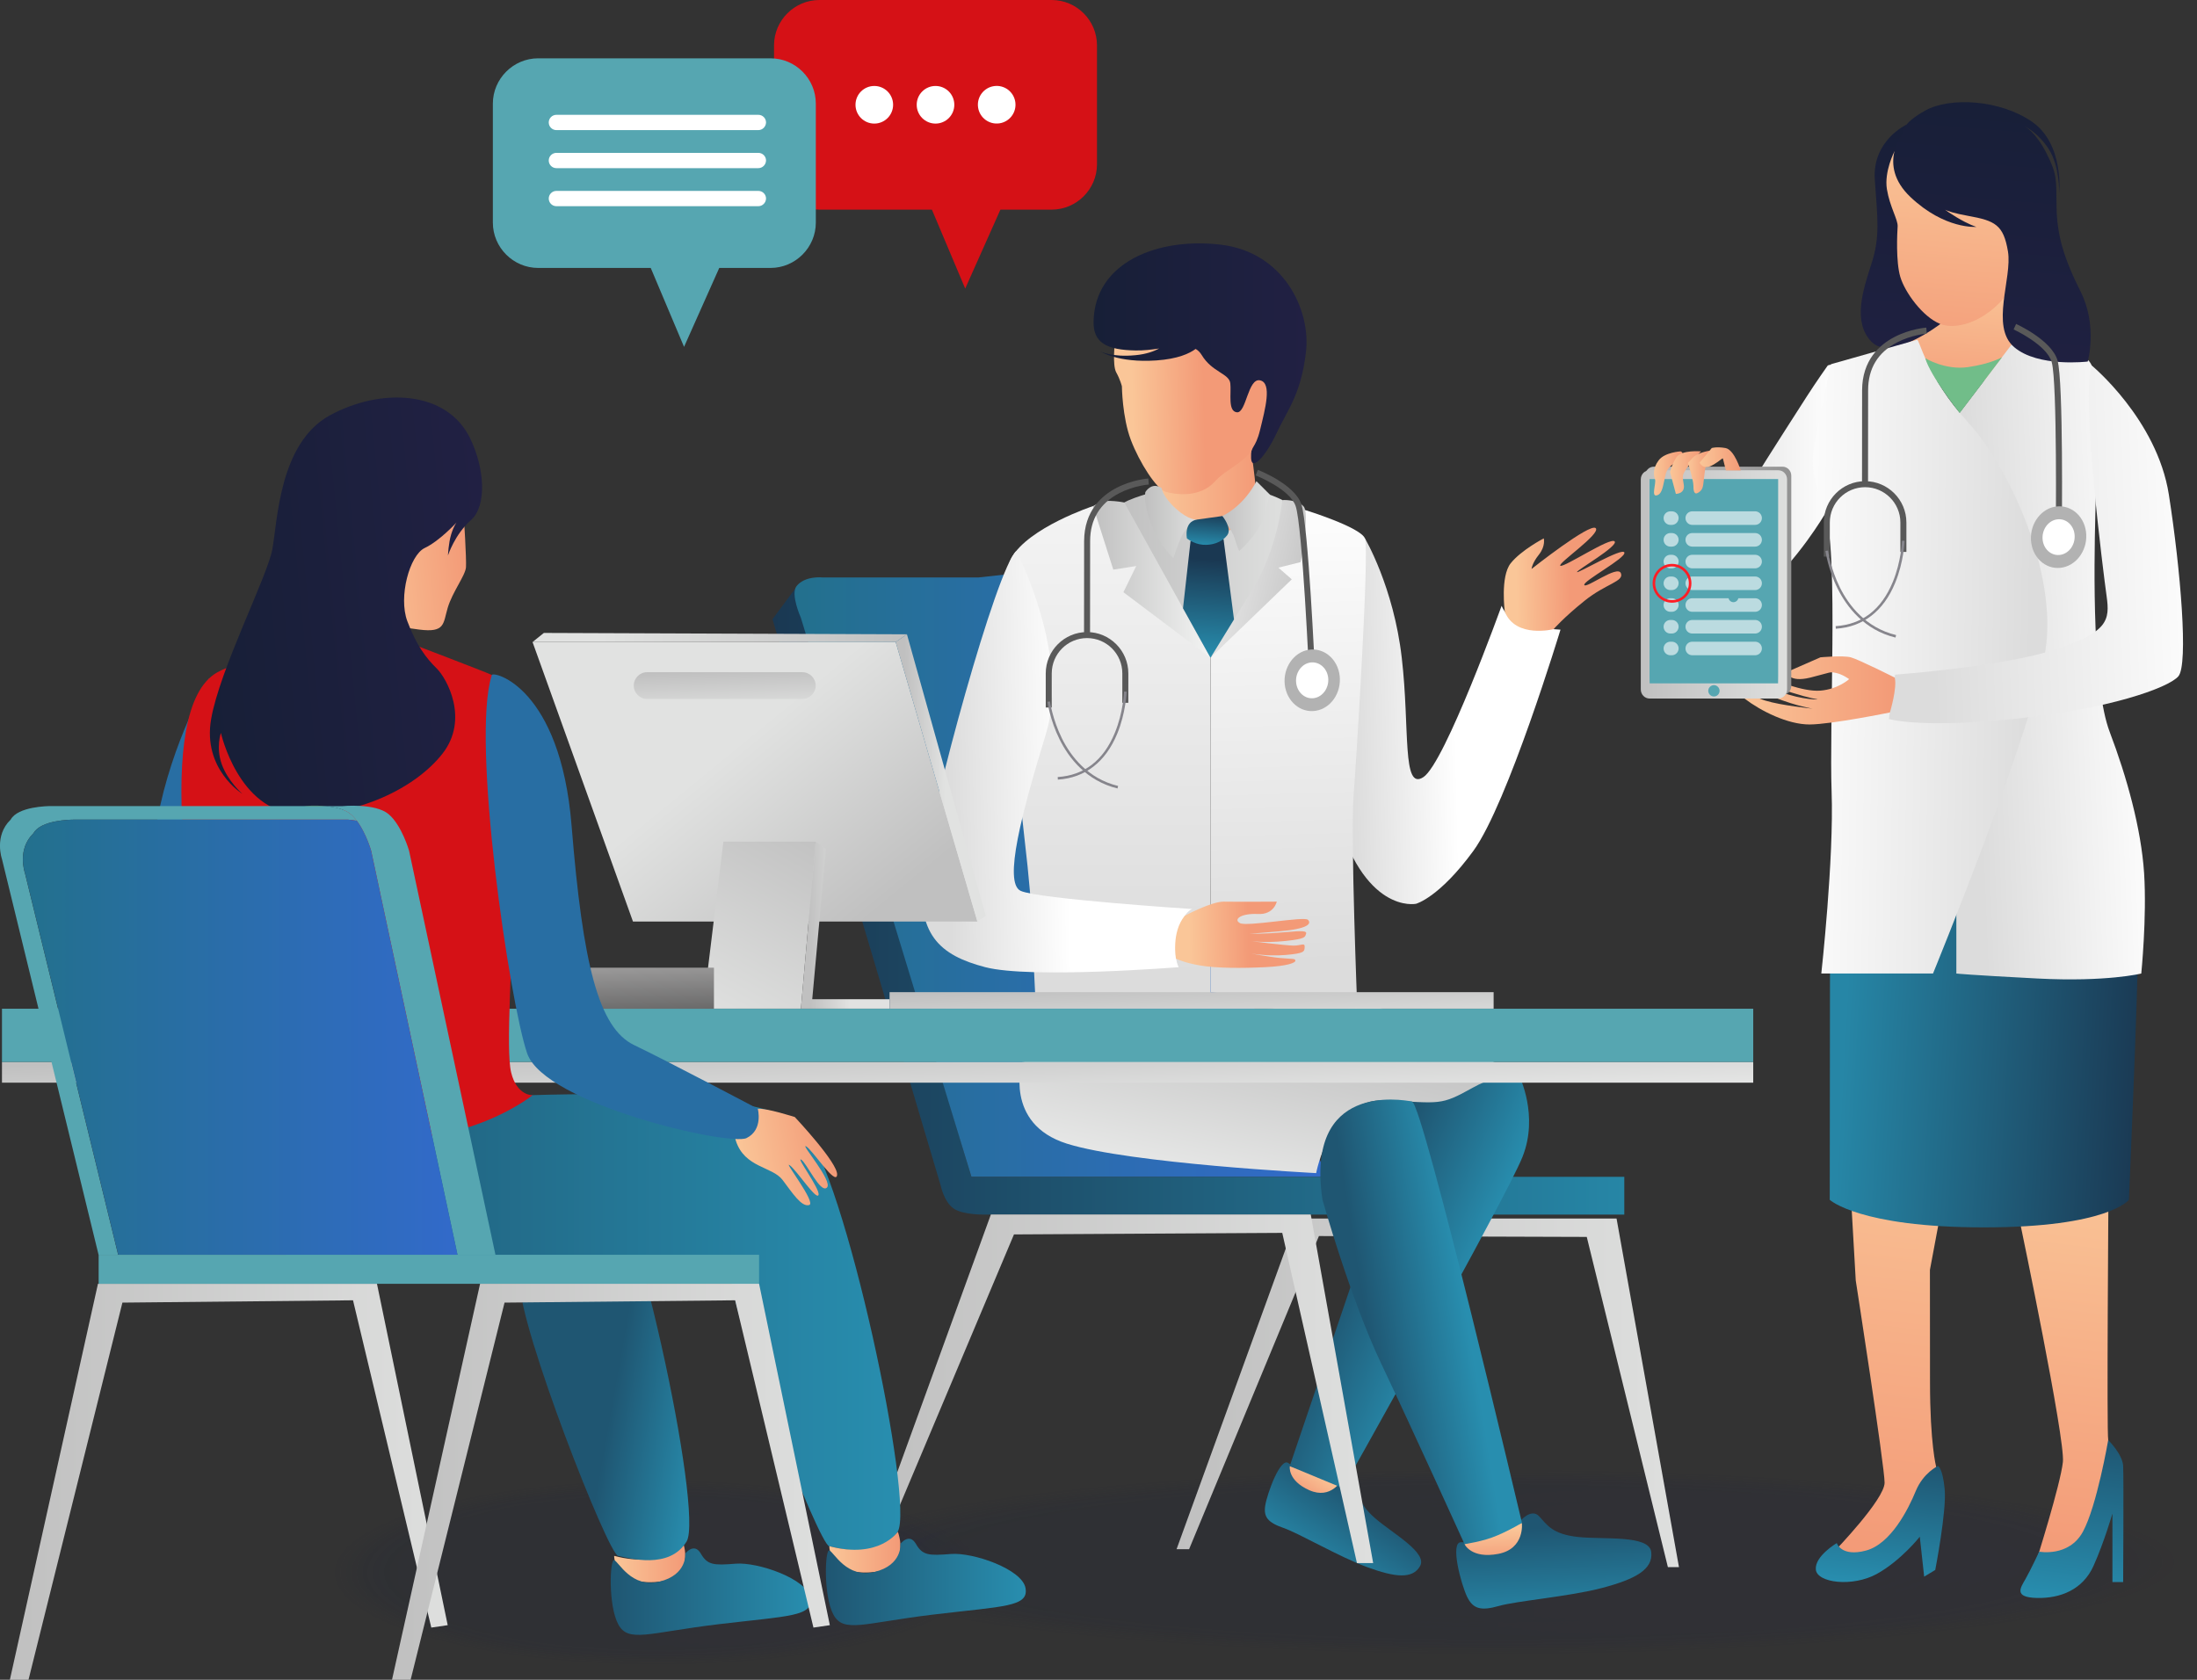 <?xml version="1.0" encoding="UTF-8"?> <svg xmlns="http://www.w3.org/2000/svg" width="340" height="260" viewBox="0 0 340 260" fill="none"><rect x="0" y="0" width="340" height="260" fill="#333333" stroke="none"/><g clip-path="url(#clip0_10459_46008)"><g opacity="0.16"><path opacity="0.038" d="M101.731 257.833C129.753 257.833 152.47 251.37 152.47 243.398C152.47 235.425 129.753 228.962 101.731 228.962C73.709 228.962 50.992 235.425 50.992 243.398C50.992 251.37 73.709 257.833 101.731 257.833Z" fill="url(#paint0_linear_10459_46008)"></path><path opacity="0.077" d="M101.732 257.594C129.285 257.594 151.621 251.238 151.621 243.398C151.621 235.557 129.285 229.201 101.732 229.201C74.18 229.201 51.844 235.557 51.844 243.398C51.844 251.238 74.18 257.594 101.732 257.594Z" fill="url(#paint1_linear_10459_46008)"></path><path opacity="0.115" d="M101.731 257.355C128.822 257.355 150.783 251.106 150.783 243.398C150.783 235.689 128.822 229.441 101.731 229.441C74.641 229.441 52.68 235.689 52.68 243.398C52.68 251.106 74.641 257.355 101.731 257.355Z" fill="url(#paint2_linear_10459_46008)"></path><path opacity="0.154" d="M101.733 257.116C128.353 257.116 149.934 250.974 149.934 243.398C149.934 235.822 128.353 229.68 101.733 229.68C75.112 229.68 53.531 235.822 53.531 243.398C53.531 250.974 75.112 257.116 101.733 257.116Z" fill="url(#paint3_linear_10459_46008)"></path><path opacity="0.192" d="M101.731 256.876C127.89 256.876 149.096 250.842 149.096 243.398C149.096 235.954 127.89 229.919 101.731 229.919C75.573 229.919 54.367 235.954 54.367 243.398C54.367 250.842 75.573 256.876 101.731 256.876Z" fill="url(#paint4_linear_10459_46008)"></path><path opacity="0.231" d="M101.73 256.637C127.427 256.637 148.258 250.71 148.258 243.398C148.258 236.086 127.427 230.158 101.73 230.158C76.034 230.158 55.203 236.086 55.203 243.398C55.203 250.71 76.034 256.637 101.73 256.637Z" fill="url(#paint5_linear_10459_46008)"></path><path opacity="0.269" d="M101.732 256.398C126.958 256.398 147.409 250.577 147.409 243.398C147.409 236.218 126.958 230.398 101.732 230.398C76.505 230.398 56.055 236.218 56.055 243.398C56.055 250.577 76.505 256.398 101.732 256.398Z" fill="url(#paint6_linear_10459_46008)"></path><path opacity="0.308" d="M101.731 256.158C126.495 256.158 146.571 250.445 146.571 243.398C146.571 236.35 126.495 230.637 101.731 230.637C76.966 230.637 56.891 236.35 56.891 243.398C56.891 250.445 76.966 256.158 101.731 256.158Z" fill="url(#paint7_linear_10459_46008)"></path><path opacity="0.346" d="M101.732 255.919C126.027 255.919 145.722 250.313 145.722 243.398C145.722 236.482 126.027 230.876 101.732 230.876C77.437 230.876 57.742 236.482 57.742 243.398C57.742 250.313 77.437 255.919 101.732 255.919Z" fill="url(#paint8_linear_10459_46008)"></path><path opacity="0.385" d="M101.731 255.667C125.563 255.667 144.883 250.174 144.883 243.398C144.883 236.622 125.563 231.129 101.731 231.129C77.898 231.129 58.578 236.622 58.578 243.398C58.578 250.174 77.898 255.667 101.731 255.667Z" fill="url(#paint9_linear_10459_46008)"></path><path opacity="0.423" d="M101.734 255.427C125.104 255.427 144.049 250.042 144.049 243.398C144.049 236.754 125.104 231.368 101.734 231.368C78.363 231.368 59.418 236.754 59.418 243.398C59.418 250.042 78.363 255.427 101.734 255.427Z" fill="url(#paint10_linear_10459_46008)"></path><path opacity="0.462" d="M101.731 255.188C124.632 255.188 143.196 249.909 143.196 243.398C143.196 236.886 124.632 231.607 101.731 231.607C78.83 231.607 60.266 236.886 60.266 243.398C60.266 249.909 78.83 255.188 101.731 255.188Z" fill="url(#paint11_linear_10459_46008)"></path><path opacity="0.5" d="M101.734 254.949C124.172 254.949 142.362 249.777 142.362 243.398C142.362 237.018 124.172 231.847 101.734 231.847C79.295 231.847 61.105 237.018 61.105 243.398C61.105 249.777 79.295 254.949 101.734 254.949Z" fill="url(#paint12_linear_10459_46008)"></path><path opacity="0.538" d="M101.731 254.71C123.7 254.71 141.509 249.645 141.509 243.398C141.509 237.15 123.7 232.086 101.731 232.086C79.762 232.086 61.953 237.15 61.953 243.398C61.953 249.645 79.762 254.71 101.731 254.71Z" fill="url(#paint13_linear_10459_46008)"></path><path opacity="0.577" d="M101.734 254.47C123.241 254.47 140.675 249.513 140.675 243.398C140.675 237.283 123.241 232.325 101.734 232.325C80.228 232.325 62.793 237.283 62.793 243.398C62.793 249.513 80.228 254.47 101.734 254.47Z" fill="url(#paint14_linear_10459_46008)"></path><path opacity="0.615" d="M101.731 254.231C122.768 254.231 139.822 249.381 139.822 243.398C139.822 237.415 122.768 232.564 101.731 232.564C80.694 232.564 63.641 237.415 63.641 243.398C63.641 249.381 80.694 254.231 101.731 254.231Z" fill="url(#paint15_linear_10459_46008)"></path><path opacity="0.654" d="M101.73 253.992C122.305 253.992 138.984 249.249 138.984 243.398C138.984 237.547 122.305 232.804 101.73 232.804C81.156 232.804 64.477 237.547 64.477 243.398C64.477 249.249 81.156 253.992 101.73 253.992Z" fill="url(#paint16_linear_10459_46008)"></path><path opacity="0.692" d="M101.733 253.753C121.846 253.753 138.15 249.117 138.15 243.398C138.15 237.679 121.846 233.043 101.733 233.043C81.621 233.043 65.316 237.679 65.316 243.398C65.316 249.117 81.621 253.753 101.733 253.753Z" fill="url(#paint17_linear_10459_46008)"></path><path opacity="0.731" d="M101.73 253.513C121.373 253.513 137.297 248.984 137.297 243.398C137.297 237.811 121.373 233.282 101.73 233.282C82.088 233.282 66.164 237.811 66.164 243.398C66.164 248.984 82.088 253.513 101.73 253.513Z" fill="url(#paint18_linear_10459_46008)"></path><path opacity="0.769" d="M101.733 253.274C120.914 253.274 136.463 248.852 136.463 243.398C136.463 237.943 120.914 233.521 101.733 233.521C82.553 233.521 67.004 237.943 67.004 243.398C67.004 248.852 82.553 253.274 101.733 253.274Z" fill="url(#paint19_linear_10459_46008)"></path><path opacity="0.808" d="M101.731 253.035C120.442 253.035 135.61 248.72 135.61 243.398C135.61 238.075 120.442 233.761 101.731 233.761C83.02 233.761 67.852 238.075 67.852 243.398C67.852 248.72 83.02 253.035 101.731 253.035Z" fill="url(#paint20_linear_10459_46008)"></path><path opacity="0.846" d="M101.733 252.796C119.982 252.796 134.776 248.588 134.776 243.398C134.776 238.208 119.982 234 101.733 234C83.485 234 68.691 238.208 68.691 243.398C68.691 248.588 83.485 252.796 101.733 252.796Z" fill="url(#paint21_linear_10459_46008)"></path><path opacity="0.885" d="M101.732 252.556C119.519 252.556 133.937 248.456 133.937 243.398C133.937 238.34 119.519 234.239 101.732 234.239C83.946 234.239 69.527 238.34 69.527 243.398C69.527 248.456 83.946 252.556 101.732 252.556Z" fill="url(#paint22_linear_10459_46008)"></path><path opacity="0.923" d="M101.734 252.317C119.05 252.317 133.088 248.324 133.088 243.398C133.088 238.472 119.05 234.479 101.734 234.479C84.417 234.479 70.379 238.472 70.379 243.398C70.379 248.324 84.417 252.317 101.734 252.317Z" fill="url(#paint23_linear_10459_46008)"></path><path opacity="0.962" d="M101.733 252.078C118.587 252.078 132.25 248.192 132.25 243.398C132.25 238.604 118.587 234.718 101.733 234.718C84.878 234.718 71.215 238.604 71.215 243.398C71.215 248.192 84.878 252.078 101.733 252.078Z" fill="url(#paint24_linear_10459_46008)"></path><path d="M101.734 251.838C118.119 251.838 131.401 248.059 131.401 243.398C131.401 238.736 118.119 234.957 101.734 234.957C85.349 234.957 72.066 238.736 72.066 243.398C72.066 248.059 85.349 251.838 101.734 251.838Z" fill="url(#paint25_linear_10459_46008)"></path></g><g opacity="0.16"><path opacity="0.038" d="M231.149 256.185C290.283 256.185 338.221 249.722 338.221 241.749C338.221 233.777 290.283 227.314 231.149 227.314C172.016 227.314 124.078 233.777 124.078 241.749C124.078 249.722 172.016 256.185 231.149 256.185Z" fill="url(#paint26_linear_10459_46008)"></path><path opacity="0.077" d="M231.15 255.946C289.301 255.946 336.441 249.59 336.441 241.749C336.441 233.909 289.301 227.553 231.15 227.553C173 227.553 125.859 233.909 125.859 241.749C125.859 249.59 173 255.946 231.15 255.946Z" fill="url(#paint27_linear_10459_46008)"></path><path opacity="0.115" d="M231.147 255.707C288.315 255.707 334.658 249.458 334.658 241.749C334.658 234.041 288.315 227.792 231.147 227.792C173.98 227.792 127.637 234.041 127.637 241.749C127.637 249.458 173.98 255.707 231.147 255.707Z" fill="url(#paint28_linear_10459_46008)"></path><path opacity="0.154" d="M231.148 255.467C287.332 255.467 332.879 249.326 332.879 241.749C332.879 234.173 287.332 228.032 231.148 228.032C174.964 228.032 129.418 234.173 129.418 241.749C129.418 249.326 174.964 255.467 231.148 255.467Z" fill="url(#paint29_linear_10459_46008)"></path><path opacity="0.192" d="M231.147 255.228C286.355 255.228 331.11 249.193 331.11 241.749C331.11 234.305 286.355 228.271 231.147 228.271C175.939 228.271 131.184 234.305 131.184 241.749C131.184 249.193 175.939 255.228 231.147 255.228Z" fill="url(#paint30_linear_10459_46008)"></path><path opacity="0.231" d="M231.148 254.989C285.373 254.989 329.331 249.061 329.331 241.749C329.331 234.438 285.373 228.51 231.148 228.51C176.923 228.51 132.965 234.438 132.965 241.749C132.965 249.061 176.923 254.989 231.148 254.989Z" fill="url(#paint31_linear_10459_46008)"></path><path opacity="0.269" d="M231.149 254.749C284.39 254.749 327.551 248.929 327.551 241.749C327.551 234.57 284.39 228.749 231.149 228.749C177.907 228.749 134.746 234.57 134.746 241.749C134.746 248.929 177.907 254.749 231.149 254.749Z" fill="url(#paint32_linear_10459_46008)"></path><path opacity="0.308" d="M231.15 254.51C283.408 254.51 325.772 248.797 325.772 241.749C325.772 234.702 283.408 228.989 231.15 228.989C178.891 228.989 136.527 234.702 136.527 241.749C136.527 248.797 178.891 254.51 231.15 254.51Z" fill="url(#paint33_linear_10459_46008)"></path><path opacity="0.346" d="M231.147 254.271C282.422 254.271 323.989 248.665 323.989 241.749C323.989 234.834 282.422 229.228 231.147 229.228C179.871 229.228 138.305 234.834 138.305 241.749C138.305 248.665 179.871 254.271 231.147 254.271Z" fill="url(#paint34_linear_10459_46008)"></path><path opacity="0.385" d="M231.148 254.018C281.44 254.018 322.209 248.525 322.209 241.749C322.209 234.974 281.44 229.481 231.148 229.481C180.856 229.481 140.086 234.974 140.086 241.749C140.086 248.525 180.856 254.018 231.148 254.018Z" fill="url(#paint35_linear_10459_46008)"></path><path opacity="0.423" d="M231.149 253.779C280.457 253.779 320.43 248.393 320.43 241.749C320.43 235.106 280.457 229.72 231.149 229.72C181.84 229.72 141.867 235.106 141.867 241.749C141.867 248.393 181.84 253.779 231.149 253.779Z" fill="url(#paint36_linear_10459_46008)"></path><path opacity="0.462" d="M231.147 253.54C279.48 253.54 318.662 248.261 318.662 241.749C318.662 235.238 279.48 229.959 231.147 229.959C182.814 229.959 143.633 235.238 143.633 241.749C143.633 248.261 182.814 253.54 231.147 253.54Z" fill="url(#paint37_linear_10459_46008)"></path><path opacity="0.5" d="M231.148 253.301C278.498 253.301 316.882 248.129 316.882 241.749C316.882 235.37 278.498 230.198 231.148 230.198C183.799 230.198 145.414 235.37 145.414 241.749C145.414 248.129 183.799 253.301 231.148 253.301Z" fill="url(#paint38_linear_10459_46008)"></path><path opacity="0.538" d="M231.149 253.061C277.515 253.061 315.103 247.997 315.103 241.749C315.103 235.502 277.515 230.438 231.149 230.438C184.783 230.438 147.195 235.502 147.195 241.749C147.195 247.997 184.783 253.061 231.149 253.061Z" fill="url(#paint39_linear_10459_46008)"></path><path opacity="0.577" d="M231.15 252.822C276.533 252.822 313.323 247.865 313.323 241.749C313.323 235.634 276.533 230.677 231.15 230.677C185.767 230.677 148.977 235.634 148.977 241.749C148.977 247.865 185.767 252.822 231.15 252.822Z" fill="url(#paint40_linear_10459_46008)"></path><path opacity="0.615" d="M231.147 252.583C275.547 252.583 311.54 247.733 311.54 241.749C311.54 235.766 275.547 230.916 231.147 230.916C186.747 230.916 150.754 235.766 150.754 241.749C150.754 247.733 186.747 252.583 231.147 252.583Z" fill="url(#paint41_linear_10459_46008)"></path><path opacity="0.654" d="M231.148 252.344C274.565 252.344 309.761 247.6 309.761 241.749C309.761 235.899 274.565 231.155 231.148 231.155C187.731 231.155 152.535 235.899 152.535 241.749C152.535 247.6 187.731 252.344 231.148 252.344Z" fill="url(#paint42_linear_10459_46008)"></path><path opacity="0.692" d="M231.147 252.104C273.587 252.104 307.992 247.468 307.992 241.749C307.992 236.031 273.587 231.395 231.147 231.395C188.706 231.395 154.301 236.031 154.301 241.749C154.301 247.468 188.706 252.104 231.147 252.104Z" fill="url(#paint43_linear_10459_46008)"></path><path opacity="0.731" d="M231.147 251.865C272.605 251.865 306.213 247.336 306.213 241.749C306.213 236.163 272.605 231.634 231.147 231.634C189.69 231.634 156.082 236.163 156.082 241.749C156.082 247.336 189.69 251.865 231.147 251.865Z" fill="url(#paint44_linear_10459_46008)"></path><path opacity="0.769" d="M231.148 251.626C271.623 251.626 304.434 247.204 304.434 241.749C304.434 236.295 271.623 231.873 231.148 231.873C190.674 231.873 157.863 236.295 157.863 241.749C157.863 247.204 190.674 251.626 231.148 251.626Z" fill="url(#paint45_linear_10459_46008)"></path><path opacity="0.808" d="M231.149 251.386C270.64 251.386 302.654 247.072 302.654 241.749C302.654 236.427 270.64 232.112 231.149 232.112C191.658 232.112 159.645 236.427 159.645 241.749C159.645 247.072 191.658 251.386 231.149 251.386Z" fill="url(#paint46_linear_10459_46008)"></path><path opacity="0.846" d="M231.15 251.147C269.658 251.147 300.875 246.94 300.875 241.749C300.875 236.559 269.658 232.352 231.15 232.352C192.643 232.352 161.426 236.559 161.426 241.749C161.426 246.94 192.643 251.147 231.15 251.147Z" fill="url(#paint47_linear_10459_46008)"></path><path opacity="0.885" d="M231.147 250.908C268.672 250.908 299.092 246.808 299.092 241.749C299.092 236.691 268.672 232.591 231.147 232.591C193.623 232.591 163.203 236.691 163.203 241.749C163.203 246.808 193.623 250.908 231.147 250.908Z" fill="url(#paint48_linear_10459_46008)"></path><path opacity="0.923" d="M231.15 250.669C267.698 250.669 297.327 246.675 297.327 241.749C297.327 236.824 267.698 232.83 231.15 232.83C194.601 232.83 164.973 236.824 164.973 241.749C164.973 246.675 194.601 250.669 231.15 250.669Z" fill="url(#paint49_linear_10459_46008)"></path><path opacity="0.962" d="M231.147 250.429C266.712 250.429 295.544 246.543 295.544 241.749C295.544 236.956 266.712 233.07 231.147 233.07C195.581 233.07 166.75 236.956 166.75 241.749C166.75 246.543 195.581 250.429 231.147 250.429Z" fill="url(#paint50_linear_10459_46008)"></path><path d="M231.148 250.19C265.73 250.19 293.764 246.411 293.764 241.749C293.764 237.088 265.73 233.309 231.148 233.309C196.566 233.309 168.531 237.088 168.531 241.749C168.531 246.411 196.566 250.19 231.148 250.19Z" fill="url(#paint51_linear_10459_46008)"></path></g><path d="M95.047 240.819C95.047 240.819 94.927 245.299 101.451 244.873C107.974 244.448 105.649 238.586 105.649 238.586C105.649 238.586 102.779 242.879 95.047 240.819Z" fill="url(#paint52_linear_10459_46008)"></path><path d="M106.048 240.46C106.048 240.46 107.416 238.679 108.452 240.46C109.475 242.241 110.432 242.308 113.847 242.029C117.261 241.749 124.861 244.355 125.405 247.292C125.95 250.23 122.057 250.097 111.189 251.4C100.321 252.702 97.239 254.337 95.671 251.4C94.104 248.462 94.369 241.284 95.047 241.484C95.738 241.683 97.704 245.87 102.049 244.807C106.393 243.743 106.048 240.46 106.048 240.46Z" fill="url(#paint53_linear_10459_46008)"></path><path d="M91.591 176.032C86.662 170.768 63.226 170.662 52.105 170.927V196.276C67.092 195.944 80.444 196.05 80.444 198.576C80.444 205.674 94.062 240.487 95.657 240.819C97.251 241.138 103.588 243.026 106.259 238.586C108.916 234.146 98.101 182.997 91.591 176.032Z" fill="url(#paint54_linear_10459_46008)"></path><path d="M15.159 198.709L1.527 260H4.41L18.945 201.62L54.631 201.261L66.748 251.918L69.285 251.546L58.338 198.709H15.159Z" fill="url(#paint55_linear_10459_46008)"></path><path d="M32.323 105.023C32.323 105.023 26.583 114.727 24.338 126.916C22.093 139.105 21.933 147.121 25.454 148.57C28.988 150.018 40.52 139.012 40.52 139.012L32.323 105.023Z" fill="#286EA3"></path><path d="M285.701 172.19L287.189 198.19C287.189 198.19 291.653 226.928 291.653 229.494C291.653 232.073 283.934 240.061 283.934 240.061C283.934 240.061 289.753 242.773 294.629 237.483C299.505 232.192 299.638 227.048 299.638 227.048C299.638 227.048 298.681 223.526 298.681 213.902C298.681 204.278 298.668 196.555 298.668 196.555L303.57 170.396L285.701 172.19Z" fill="url(#paint56_linear_10459_46008)"></path><path d="M312.219 179.98L312.724 189.749C312.724 189.749 319.619 222.755 319.247 226.277C318.875 229.786 315.102 241.71 315.102 241.71C315.102 241.71 321.492 243.212 323.498 236.818C325.505 230.424 326.514 223.898 326.262 222.888C326.01 221.877 326.302 184.127 326.302 184.127L327.896 179.98H312.219Z" fill="url(#paint57_linear_10459_46008)"></path><path d="M283.204 148.29L283.164 185.709C283.164 185.709 287.734 189.975 306.999 189.975C326.263 189.975 329.465 185.709 329.465 185.709C329.465 185.709 330.94 151.388 330.821 147.706C330.701 144.037 303.744 136.115 303.744 136.115C303.744 136.115 282.061 148.171 283.204 148.29Z" fill="url(#paint58_linear_10459_46008)"></path><path d="M282.856 56.573C282.856 56.573 281.129 59.005 279.668 61.278C278.206 63.564 262.144 88.395 262.33 90.136C262.516 91.877 266.98 96.251 272.6 91.505C278.22 86.76 282.431 79.542 282.431 79.542C282.431 79.542 287.148 54.605 282.856 56.573Z" fill="url(#paint59_linear_10459_46008)"></path><path d="M297.192 48.477C297.192 48.477 297.365 51.535 296.448 52.253C295.518 52.984 292.981 53.981 292.981 53.981C292.981 53.981 292.941 58.42 294.469 58.806C295.983 59.205 311.873 58.872 312.458 58.806C313.056 58.739 312.843 54.871 312.577 53.21C312.312 51.561 311.926 44.556 311.926 44.556L297.192 48.477Z" fill="url(#paint60_linear_10459_46008)"></path><path d="M303.263 63.883L312.417 51.88C312.417 51.88 322.487 53.462 323.71 56.573C324.932 59.683 324.48 70.782 324.268 79.542C324.042 88.315 323.829 106.286 326.486 113.278C329.144 120.27 331.362 128.259 331.814 135.144C332.253 142.03 331.376 150.683 331.376 150.683C331.376 150.683 326.048 152.012 315.3 151.454C304.538 150.896 302.758 150.683 302.758 150.683V137.803L303.263 63.883Z" fill="url(#paint61_linear_10459_46008)"></path><path d="M295.027 19.301C295.027 19.301 289.726 21.746 290.137 27.794C290.563 33.843 290.974 36.621 289.646 40.741C288.317 44.875 286.643 49.833 289.646 52.917C292.648 56.001 300.275 50.152 300.275 50.152C300.275 50.152 294.801 18.796 295.027 19.301Z" fill="url(#paint62_linear_10459_46008)"></path><path d="M293.166 23.461C293.166 23.461 291.571 26.532 292.01 29.283C292.462 32.035 293.737 34.015 293.671 35.039C293.604 36.062 293.378 40.475 294.083 42.855C294.787 45.221 297.537 49.062 300.287 50.152C303.037 51.242 308.205 49.448 311.394 44.397C314.596 39.346 310.119 32.487 306.146 28.326C302.187 24.179 293.166 23.461 293.166 23.461Z" fill="url(#paint63_linear_10459_46008)"></path><path d="M296.673 52.598C297.045 52.399 298.042 58.221 304.538 65.332C311.035 72.444 318.396 88.634 316.549 100.65C314.715 112.667 299.144 150.683 299.144 150.683H281.859C281.859 150.683 283.826 132.938 283.454 122.556C283.082 112.175 284.437 86.175 282.603 80.167C280.77 74.159 280.146 72.563 280.77 69.001C281.381 65.439 283.347 56.373 283.347 56.373L296.673 52.598Z" fill="url(#paint64_linear_10459_46008)"></path><path d="M323.711 56.573C323.711 56.573 333.808 64.907 335.642 76.538C337.462 88.182 338.684 102.857 337.117 104.678C335.549 106.499 326.182 109.809 311.594 111.284C297.006 112.76 292.316 111.284 292.316 111.284L293.273 104.425C293.273 104.425 309.947 103.216 318.104 100.517C326.262 97.832 326.528 95.998 326.01 92.263C325.491 88.528 322.037 61.438 323.711 56.573Z" fill="url(#paint65_linear_10459_46008)"></path><path d="M294.616 20.417C294.616 20.417 290.338 25.455 295.652 30.493C300.967 35.531 305.856 35.119 305.856 35.119C305.856 35.119 304.687 34.773 302.747 33.603C300.821 32.434 300.475 32.022 300.475 32.022C300.475 32.022 300.342 32.646 304.541 33.404C308.752 34.162 310.054 34.786 310.745 38.92C311.436 43.054 307.969 50.551 311.702 53.728C315.422 56.905 323.088 55.961 323.088 55.961C323.088 55.961 324.656 50.445 321.985 45.128C319.315 39.811 318.332 36.302 318.265 32.022C318.199 27.741 318.398 27.05 316.684 23.674C314.957 20.298 313.309 19.54 313.309 19.54C313.309 19.54 315.302 20.417 317.029 23.036C318.757 25.654 318.677 29.828 318.677 29.828C318.677 29.828 319.448 22.305 314.479 18.849C309.51 15.406 301.724 14.981 297.924 17.121C294.138 19.247 294.616 20.417 294.616 20.417Z" fill="url(#paint66_linear_10459_46008)"></path><path d="M297.949 55.443C297.949 55.443 301.005 57.33 304.539 56.825C308.073 56.32 309.827 55.297 309.827 55.297L303.277 63.923C303.264 63.923 298.693 58.141 297.949 55.443Z" fill="#71BD89"></path><path d="M293.221 104.877C293.221 104.877 287.628 102.059 286.419 101.74C285.21 101.421 281.729 101.74 281.729 101.74L276.507 104.027C276.507 104.027 276.773 105.715 280.161 104.877C283.535 104.027 283.11 103.947 284.133 104.16C285.17 104.372 286.166 105.117 286.166 105.117C286.166 105.117 284.465 106.685 281.689 106.898C278.912 107.11 274.687 105.196 273.903 105.117C273.119 105.037 272.495 105.489 275.311 106.526C278.128 107.562 280.613 108.147 281.197 108.227C281.782 108.307 279.005 108.387 275.604 107.11C272.203 105.821 272.282 105.249 271.751 105.249C271.219 105.249 271.007 106.539 274.607 107.948C278.208 109.357 280.533 109.689 280.533 109.689C280.533 109.689 275.644 109.197 273.199 108.44C270.754 107.695 269.346 105.994 269.346 105.994C269.346 105.994 267.526 106.246 270.01 108.147C272.495 110.048 276.64 112.135 280.041 112.135C283.442 112.122 292.477 110.274 292.477 110.274C292.477 110.274 293.633 106.433 293.221 104.877Z" fill="url(#paint67_linear_10459_46008)"></path><path d="M254.586 106.153C254.586 106.938 255.197 107.562 255.954 107.562H275.857C276.614 107.562 277.212 106.938 277.212 106.153V73.64C277.212 72.856 276.601 72.231 275.857 72.231H255.954C255.197 72.231 254.586 72.856 254.586 73.64V106.153Z" fill="url(#paint68_linear_10459_46008)"></path><path d="M253.922 106.712C253.922 107.496 254.533 108.121 255.29 108.121H275.193C275.95 108.121 276.561 107.496 276.561 106.712V74.198C276.561 73.414 275.95 72.789 275.193 72.789H255.29C254.533 72.789 253.922 73.414 253.922 74.198V106.712Z" fill="url(#paint69_linear_10459_46008)"></path><path d="M255.291 105.768C255.291 105.768 255.277 104.691 255.277 104.665V74.198C255.277 74.159 255.291 74.145 255.291 74.145H275.18C275.18 74.145 275.18 74.159 275.18 74.198V104.665C275.18 104.691 275.166 105.768 275.166 105.768H255.291Z" fill="#56A6B1"></path><path d="M260.083 69.865C260.083 69.865 257.612 69.998 256.682 71.261C255.739 72.51 255.912 73.587 256.124 74.185C256.337 74.77 255.526 76.83 256.337 76.684C257.134 76.551 257.307 75.541 257.559 74.384C257.798 73.241 257.838 72.577 258.954 71.806C260.044 71.048 260.854 70.144 260.083 69.865Z" fill="url(#paint70_linear_10459_46008)"></path><path d="M263.245 69.865C263.245 69.865 260.19 69.586 259.419 70.809C258.662 72.018 258.449 73.069 258.449 73.069L259.353 76.445C259.353 76.445 260.814 76.445 260.575 75.022C260.336 73.6 260.336 73.56 260.974 72.55C261.611 71.54 263.245 69.865 263.245 69.865Z" fill="url(#paint71_linear_10459_46008)"></path><path d="M264.575 69.759C264.575 69.759 262.688 70.038 261.957 70.849C261.227 71.646 261.227 71.646 261.227 71.646C261.227 71.646 262.064 74.358 262.064 75.129C262.064 75.9 262.143 76.724 262.901 76.206C263.658 75.687 263.552 75.129 263.738 73.707C263.91 72.284 263.91 72.165 264.362 71.513C264.814 70.849 264.575 69.759 264.575 69.759Z" fill="url(#paint72_linear_10459_46008)"></path><path d="M269.395 72.829C269.395 72.829 268.425 69.599 267.03 69.347C265.635 69.107 264.905 69.347 264.905 69.347L263.031 71.606C263.031 71.606 263.549 72.829 264.984 72.018C266.406 71.221 266.579 70.769 266.645 71.022C266.711 71.287 267.097 72.816 267.097 72.816H269.395V72.829Z" fill="url(#paint73_linear_10459_46008)"></path><g opacity="0.6"><path d="M258.729 81.243H258.503C257.918 81.243 257.453 80.778 257.453 80.193C257.453 79.608 257.918 79.143 258.503 79.143H258.729C259.313 79.143 259.778 79.608 259.778 80.193C259.765 80.778 259.3 81.243 258.729 81.243Z" fill="white"></path><path d="M271.615 81.243H261.889C261.305 81.243 260.84 80.778 260.84 80.193C260.84 79.608 261.305 79.143 261.889 79.143H271.615C272.199 79.143 272.664 79.608 272.664 80.193C272.664 80.778 272.186 81.243 271.615 81.243Z" fill="white"></path><path d="M258.729 84.606H258.503C257.918 84.606 257.453 84.141 257.453 83.556C257.453 82.971 257.918 82.506 258.503 82.506H258.729C259.313 82.506 259.778 82.971 259.778 83.556C259.765 84.141 259.3 84.606 258.729 84.606Z" fill="white"></path><path d="M271.615 84.606H261.889C261.305 84.606 260.84 84.141 260.84 83.556C260.84 82.971 261.305 82.506 261.889 82.506H271.615C272.199 82.506 272.664 82.971 272.664 83.556C272.664 84.141 272.186 84.606 271.615 84.606Z" fill="white"></path><path d="M258.729 87.969H258.503C257.918 87.969 257.453 87.504 257.453 86.919C257.453 86.334 257.918 85.869 258.503 85.869H258.729C259.313 85.869 259.778 86.334 259.778 86.919C259.765 87.504 259.3 87.969 258.729 87.969Z" fill="white"></path><path d="M271.615 87.969H261.889C261.305 87.969 260.84 87.504 260.84 86.919C260.84 86.334 261.305 85.869 261.889 85.869H271.615C272.199 85.869 272.664 86.334 272.664 86.919C272.664 87.504 272.186 87.969 271.615 87.969Z" fill="white"></path><path d="M258.729 91.332H258.503C257.918 91.332 257.453 90.867 257.453 90.282C257.453 89.697 257.918 89.232 258.503 89.232H258.729C259.313 89.232 259.778 89.697 259.778 90.282C259.765 90.867 259.3 91.332 258.729 91.332Z" fill="white"></path><path d="M271.615 91.332H261.889C261.305 91.332 260.84 90.867 260.84 90.282C260.84 89.697 261.305 89.232 261.889 89.232H271.615C272.199 89.232 272.664 89.697 272.664 90.282C272.664 90.867 272.186 91.332 271.615 91.332Z" fill="white"></path><path d="M258.729 94.695H258.503C257.918 94.695 257.453 94.23 257.453 93.645C257.453 93.06 257.918 92.595 258.503 92.595H258.729C259.313 92.595 259.778 93.06 259.778 93.645C259.765 94.23 259.3 94.695 258.729 94.695Z" fill="white"></path><path d="M271.615 94.695H261.889C261.305 94.695 260.84 94.23 260.84 93.645C260.84 93.06 261.305 92.595 261.889 92.595H271.615C272.199 92.595 272.664 93.06 272.664 93.645C272.664 94.23 272.186 94.695 271.615 94.695Z" fill="white"></path><path d="M258.729 98.058H258.503C257.918 98.058 257.453 97.593 257.453 97.008C257.453 96.423 257.918 95.958 258.503 95.958H258.729C259.313 95.958 259.778 96.423 259.778 97.008C259.765 97.593 259.3 98.058 258.729 98.058Z" fill="white"></path><path d="M271.615 98.058H261.889C261.305 98.058 260.84 97.593 260.84 97.008C260.84 96.423 261.305 95.958 261.889 95.958H271.615C272.199 95.958 272.664 96.423 272.664 97.008C272.664 97.593 272.186 98.058 271.615 98.058Z" fill="white"></path><path d="M258.729 101.421H258.503C257.918 101.421 257.453 100.956 257.453 100.371C257.453 99.786 257.918 99.321 258.503 99.321H258.729C259.313 99.321 259.778 99.786 259.778 100.371C259.765 100.956 259.3 101.421 258.729 101.421Z" fill="white"></path><path d="M271.615 101.421H261.889C261.305 101.421 260.84 100.956 260.84 100.371C260.84 99.786 261.305 99.321 261.889 99.321H271.615C272.199 99.321 272.664 99.786 272.664 100.371C272.664 100.956 272.186 101.421 271.615 101.421Z" fill="white"></path></g><path d="M299.917 226.902C299.917 226.902 297.658 227.939 296.489 230.757C295.333 233.575 292.636 238.958 288.783 239.995C284.931 241.032 284.253 238.838 284.253 238.838C284.253 238.838 280.825 240.859 281.011 242.933C281.197 245.006 286.698 245.684 290.457 243.61C294.217 241.524 297.1 237.855 297.1 237.855L297.778 244.036L299.492 242.999C299.492 242.999 301.272 233.827 300.953 230.517C300.648 227.208 299.917 226.902 299.917 226.902Z" fill="url(#paint74_linear_10459_46008)"></path><path d="M326.261 222.888C326.261 222.888 324.507 233.109 322.342 237.084C320.176 241.058 315.579 240.168 315.579 240.168C315.579 240.168 314.237 243.039 313.454 244.408C312.67 245.777 311.607 247.239 315.207 247.332C318.821 247.425 322.329 246.07 323.989 242.361C325.65 238.652 326.912 234.266 326.912 234.266V244.873H328.573C328.573 244.873 328.666 228.723 328.573 226.902C328.48 225.081 326.261 222.888 326.261 222.888Z" fill="url(#paint75_linear_10459_46008)"></path><path d="M266.117 106.924C266.117 107.403 265.732 107.802 265.24 107.802C264.762 107.802 264.363 107.403 264.363 106.924C264.363 106.446 264.762 106.047 265.24 106.047C265.718 106.047 266.117 106.446 266.117 106.924Z" fill="#56A6B1"></path><path d="M289.09 74.969H288.16C288.16 74.903 288.16 68.669 288.173 60.401C288.187 55.735 290.897 53.343 293.182 52.16C295.614 50.897 298.018 50.711 298.111 50.711L298.178 51.641C298.138 51.641 295.839 51.827 293.581 52.997C290.605 54.552 289.103 57.038 289.103 60.401C289.09 68.655 289.09 74.903 289.09 74.969Z" fill="#595959"></path><path d="M283.176 86.148H282.246V80.871C282.246 77.349 285.116 74.478 288.637 74.478C292.157 74.478 295.027 77.349 295.027 80.871V85.43H294.097V80.871C294.097 77.867 291.653 75.408 288.637 75.408C285.621 75.408 283.176 77.854 283.176 80.871V86.148Z" fill="#595959"></path><path d="M293.341 98.683C288.479 97.5 285.795 93.911 284.387 91.106C282.872 88.076 282.513 85.297 282.5 85.271L282.899 85.218C282.899 85.244 283.271 87.969 284.745 90.947C286.1 93.672 288.718 97.154 293.434 98.297L293.341 98.683Z" fill="#86858C"></path><path d="M284.105 97.314L284.078 96.915C288.183 96.649 291.146 94.363 292.913 90.096C294.242 86.893 294.348 83.729 294.348 83.689L294.747 83.702C294.747 83.729 294.64 86.972 293.285 90.229C291.492 94.602 288.316 97.048 284.105 97.314Z" fill="#86858C"></path><path d="M319.075 82.573L318.144 82.559C318.144 82.32 318.397 59.205 317.52 56.068C316.763 53.369 311.674 51.016 311.621 50.99L312.006 50.139C312.232 50.245 317.547 52.691 318.423 55.815C319.34 59.085 319.088 81.616 319.075 82.573Z" fill="#595959"></path><path d="M322.86 82.719C322.993 85.337 321.199 87.664 318.834 87.89C316.469 88.129 314.437 86.188 314.304 83.556C314.171 80.938 315.965 78.612 318.329 78.385C320.694 78.159 322.727 80.087 322.86 82.719Z" fill="#B2B2B2"></path><path d="M321.067 82.892C321.147 84.42 320.097 85.763 318.729 85.896C317.36 86.029 316.178 84.899 316.098 83.383C316.018 81.855 317.068 80.512 318.436 80.379C319.805 80.246 320.987 81.363 321.067 82.892Z" fill="white"></path><path d="M258.757 93.286C257.109 93.286 255.754 91.944 255.754 90.282C255.754 88.634 257.096 87.278 258.757 87.278C260.417 87.278 261.759 88.621 261.759 90.282C261.759 91.944 260.417 93.286 258.757 93.286ZM258.757 87.677C257.322 87.677 256.152 88.847 256.152 90.282C256.152 91.718 257.322 92.888 258.757 92.888C260.191 92.888 261.361 91.718 261.361 90.282C261.361 88.847 260.191 87.677 258.757 87.677Z" fill="#FF1D25"></path><path d="M200.669 188.606L182.082 239.782H184.022L204.11 191.318L245.562 191.451L258.117 242.56H259.831L250.172 188.606H200.669Z" fill="url(#paint76_linear_10459_46008)"></path><path d="M123.054 91.12L150.317 182.146H251.37V187.995H152.509C152.509 187.995 149.015 188.088 147.554 187.038C146.092 186.001 145.601 183.582 145.601 183.582L119.547 95.838L123.054 91.12Z" fill="url(#paint77_linear_10459_46008)"></path><path d="M151.448 89.378H127.307C127.307 89.378 124.57 89.073 123.268 90.721C122.299 91.97 123.933 95.599 123.933 95.599L150.332 182.133H205.375L164.734 87.916L151.448 89.378Z" fill="url(#paint78_linear_10459_46008)"></path><path d="M207.54 228.723C207.54 228.723 209.865 228.085 210.077 229.653C210.29 231.235 210.144 232.671 212.814 234.997C215.485 237.323 220.919 240.287 219.776 242.374C218.633 244.461 215.87 244.142 211.539 242.547C207.208 240.952 201.056 237.336 198.638 236.499C196.22 235.662 195.516 234.811 195.808 233.003C196.101 231.182 198.147 225.506 199.395 226.463C200.631 227.434 205.188 230.318 207.54 228.723Z" fill="url(#paint79_linear_10459_46008)"></path><path d="M199.607 226.942C199.607 226.942 199.222 229.135 202.61 230.65C206.011 232.166 207.645 229.055 207.645 229.055L199.607 226.942Z" fill="url(#paint80_linear_10459_46008)"></path><path d="M235.12 166.554C235.12 166.554 238.176 172.655 235.612 179.076C233.048 185.496 207.831 230.345 207.831 230.345L199.594 226.928L218.725 170.515C218.725 170.529 232.397 163.444 235.12 166.554Z" fill="url(#paint81_linear_10459_46008)"></path><path d="M158.142 164.401C158.142 164.401 155.325 173.931 165.104 177.015C174.882 180.099 203.686 181.575 203.686 181.575C203.686 181.575 205.825 169.917 214.408 170.316C222.977 170.715 222.844 171.193 227.933 168.349C233.021 165.491 236.369 166.833 236.369 166.833L208.496 153.581L158.142 164.401Z" fill="url(#paint82_linear_10459_46008)"></path><path d="M211.231 83.33C211.231 83.33 215.668 90.814 216.931 101.807C218.206 112.8 216.931 122.476 220.279 120.283C223.627 118.09 232.382 93.765 232.382 93.765C232.382 93.765 233.644 96.875 236.647 97.115C239.65 97.341 241.496 97.46 241.496 97.46C241.496 97.46 233.312 124.444 228.011 131.701C222.71 138.959 219.136 139.89 219.136 139.89C219.136 139.89 210.952 141.618 206.568 125.241C202.17 108.878 211.231 83.33 211.231 83.33Z" fill="url(#paint83_linear_10459_46008)"></path><path d="M201.986 78.944C201.986 78.944 210.516 81.576 211.233 83.33C211.938 85.098 209.945 116.973 209.466 123.327C209.001 129.681 210.051 156.12 210.051 156.12L187.332 153.567C187.332 153.567 187.306 105.103 187.332 101.807L201.986 78.944Z" fill="url(#paint84_linear_10459_46008)"></path><path d="M169.156 78.332C169.156 78.332 159.138 81.642 156.508 86.388C153.877 91.133 158.673 130.625 159.019 134.054C159.364 137.484 159.47 138.959 159.47 138.959L160.267 155.242L187.318 154.445V99.813L169.156 78.332Z" fill="url(#paint85_linear_10459_46008)"></path><path d="M179.507 75.886C179.507 75.886 173.98 77.256 173.409 78.253C172.837 79.263 174.91 85.51 179.866 91.253C184.821 96.995 187.332 101.807 187.332 101.807C187.332 101.807 194.653 93.26 196.885 86.228C199.104 79.196 198.466 77.402 198.466 77.402C198.466 77.402 189.99 72.869 179.507 75.886Z" fill="url(#paint86_linear_10459_46008)"></path><path d="M193.378 67.924C193.378 67.924 194.601 76.299 194.415 77.335C194.229 78.372 193.471 82.506 187.081 82.506C180.69 82.506 180.119 77.522 180.119 77.522L179.176 72.244L193.378 67.924Z" fill="url(#paint87_linear_10459_46008)"></path><path d="M271.324 156.133H0.305V164.388H271.324V156.133Z" fill="#56A6B1"></path><path d="M172.544 52.917C172.544 52.917 172.119 56.506 172.743 57.636C173.367 58.753 173.62 59.789 173.62 59.789C173.62 59.789 173.673 64.575 175.002 68.084C176.33 71.593 178.987 75.727 180.409 76.126C181.817 76.525 185.697 77.163 188.088 74.451C190.466 71.739 195.488 71.287 196.458 62.501C197.428 53.715 199.275 54.752 193.628 52.04C187.982 49.328 172.982 49.328 172.544 52.917Z" fill="url(#paint88_linear_10459_46008)"></path><path d="M188.926 37.87C179.2 36.714 169.409 40.569 169.236 49.767C169.169 53.117 171.375 54.167 175.719 54.246C176.968 54.273 178.217 54.114 179.386 53.941C178.602 54.366 177.42 54.818 175.719 54.977C172.039 55.336 170.259 54.379 170.259 54.379C170.259 54.379 172.982 56.2 178.948 55.788C182.256 55.562 184.063 54.725 185.033 54.007C185.405 54.22 185.71 54.526 185.963 54.938C187.584 57.636 190.228 57.795 190.4 59.337C190.573 60.879 189.975 63.671 191.423 63.817C192.871 63.963 193.124 58.447 195.011 58.872C196.897 59.284 195.781 63.352 195.011 66.515C194.24 69.679 193.536 68.828 193.615 70.915C193.695 73.002 195.901 70.583 197.535 67.1C199.262 63.392 201.335 61.065 202.105 54.499C202.876 47.946 198.651 39.027 188.926 37.87Z" fill="url(#paint89_linear_10459_46008)"></path><path d="M188.926 79.994C188.926 79.994 190.626 81.815 191.091 83.383C191.57 84.965 191.782 85.284 191.782 85.284C191.782 85.284 194.984 82.519 195.741 79.555C196.485 76.591 196.539 76.578 196.539 76.578L194.439 74.478C194.439 74.464 192.712 78.213 188.926 79.994Z" fill="url(#paint90_linear_10459_46008)"></path><path d="M179.76 75.541C179.76 75.541 179.932 76.883 181.978 78.731C184.038 80.592 185.26 80.433 185.26 80.433C185.26 80.433 183.639 81.456 182.935 82.878C182.231 84.301 181.593 86.388 181.593 86.388C181.593 86.388 179.627 84.699 178.245 81.323C176.863 77.947 177.249 76.166 177.249 76.166C177.249 76.166 178.205 74.517 179.76 75.541Z" fill="url(#paint91_linear_10459_46008)"></path><path d="M173.992 77.774C173.992 77.774 171.176 77.216 170.166 77.774C169.156 78.332 169.156 78.332 169.156 78.332L172.292 88.169L175.839 87.61L173.859 91.665L187.331 101.807L173.992 77.774Z" fill="url(#paint92_linear_10459_46008)"></path><path d="M198.45 77.402C198.45 77.402 197.759 84.939 193.787 91.319C189.814 97.713 187.316 101.807 187.316 101.807L199.911 89.671L197.839 87.863L201.293 86.999C201.293 86.999 202.755 79.489 201.732 78.372C200.695 77.242 198.45 77.402 198.45 77.402Z" fill="url(#paint93_linear_10459_46008)"></path><path d="M184.247 83.716L183.078 94.15L187.33 101.807L190.97 95.878L189.349 83.423L184.247 83.716Z" fill="url(#paint94_linear_10459_46008)"></path><path d="M185.26 80.419L189.166 79.874C189.166 79.874 190.76 81.775 189.897 82.878C189.033 83.968 187.558 84.433 186.137 84.314C184.715 84.194 183.679 83.33 183.679 83.33C183.679 83.33 183.174 80.725 185.26 80.419Z" fill="url(#paint95_linear_10459_46008)"></path><path d="M157.279 85.284C157.279 85.284 165.636 101.248 161.876 113.544C158.116 125.839 155.273 136.606 157.943 137.882C160.614 139.145 184.515 140.7 184.515 140.7C184.515 140.7 183.107 140.98 182.27 144.568C181.433 148.157 182.416 149.699 182.416 149.699C182.416 149.699 159.498 151.534 152.47 149.699C145.441 147.865 141.642 144.635 142.904 134.652C144.166 124.656 154.223 87.969 157.279 85.284Z" fill="url(#paint96_linear_10459_46008)"></path><path d="M232.877 94.682C232.877 94.682 232.159 89.259 233.78 87.198C235.401 85.151 238.909 83.33 238.909 83.33C238.909 83.33 239.228 84.5 238.151 85.856C237.075 87.198 237.022 88.062 237.022 88.062C237.022 88.062 246.083 80.884 246.947 81.749C247.81 82.612 240.875 87.305 241.486 87.57C242.097 87.836 249.219 83.091 249.87 83.796C250.521 84.5 244.05 88.222 244.05 88.541C244.05 88.86 251.119 84.659 251.384 85.523C251.65 86.388 244.914 89.95 245.18 90.548C245.445 91.146 250.308 87.424 250.84 88.714C251.384 90.003 248.514 90.335 245.233 92.981C241.938 95.626 240.437 97.38 240.437 97.38C240.437 97.38 234.564 98.869 232.877 94.682Z" fill="url(#paint97_linear_10459_46008)"></path><path d="M183.359 141.737C183.359 141.737 187.517 139.517 189.391 139.557C191.264 139.597 197.588 139.557 197.588 139.557C197.588 139.557 197.163 141.604 194.652 141.471C192.141 141.338 190.786 142.282 191.888 142.88C192.991 143.479 201.866 141.777 202.424 142.375C202.982 142.973 202.464 143.771 197.92 144.156C193.376 144.542 193.376 144.542 193.376 144.542C193.376 144.542 196.1 144.542 198.85 144.289C201.614 144.037 202.291 144.077 202.119 144.542C201.946 145.007 202.158 145.313 198.93 145.645C195.702 145.991 193.363 145.645 193.363 145.645C193.363 145.645 199.05 146.363 200.205 146.363C201.348 146.363 201.946 145.858 201.906 146.576C201.866 147.293 201.906 147.559 198.93 147.812C195.954 148.064 193.244 147.519 193.244 147.519C193.244 147.519 196.353 148.118 198.213 148.29C200.086 148.463 200.418 148.33 200.471 148.676C200.511 149.021 199.275 149.527 195.795 149.699C192.314 149.872 188.275 149.872 185.764 149.447C183.253 149.021 181.99 148.383 181.99 148.383C181.99 148.383 181.233 144.303 183.359 141.737Z" fill="url(#paint98_linear_10459_46008)"></path><path d="M138.614 99.374H82.414L97.959 142.641H151.262L138.614 99.374Z" fill="url(#paint99_linear_10459_46008)"></path><path d="M138.613 99.374L140.354 98.178L152.55 141.737L151.261 142.641L138.613 99.374Z" fill="url(#paint100_linear_10459_46008)"></path><path d="M82.414 99.374L84.168 97.965L140.354 98.178L138.614 99.374H82.414Z" fill="url(#paint101_linear_10459_46008)"></path><path d="M126.232 130.266H111.95L108.801 156.12H123.947L126.232 130.266Z" fill="url(#paint102_linear_10459_46008)"></path><path d="M123.945 156.12H137.67V154.657H125.699L127.825 131.382L126.23 130.266L123.945 156.12Z" fill="url(#paint103_linear_10459_46008)"></path><path d="M126.231 106.114C126.231 107.257 125.301 108.187 124.158 108.187H100.151C99.008 108.187 98.078 107.257 98.078 106.114C98.078 104.97 99.008 104.04 100.151 104.04H124.145C125.301 104.04 126.231 104.97 126.231 106.114Z" fill="url(#paint104_linear_10459_46008)"></path><path d="M231.148 153.568H137.668V156.12H231.148V153.568Z" fill="url(#paint105_linear_10459_46008)"></path><path d="M269.039 92.409C269.039 92.848 268.693 93.207 268.255 93.207C267.83 93.207 267.484 92.848 267.484 92.409C267.484 91.97 267.83 91.612 268.255 91.612C268.68 91.612 269.039 91.97 269.039 92.409Z" fill="#56A6B1"></path><path d="M235.214 235.475C235.214 235.475 236.954 233.362 238.19 234.691C239.425 236.02 240.223 237.469 244.235 237.895C248.247 238.32 255.249 237.536 255.541 240.234C255.847 242.933 253.044 244.435 247.955 245.777C242.88 247.12 234.775 247.771 231.972 248.569C229.169 249.366 227.96 249.034 227.043 247.146C226.126 245.259 224.333 238.626 226.126 238.706C227.92 238.785 234.058 238.506 235.214 235.475Z" fill="url(#paint106_linear_10459_46008)"></path><path d="M226.645 239.011C226.645 239.011 227.707 241.311 231.866 240.513C236.024 239.716 235.52 235.728 235.52 235.728L226.645 239.011Z" fill="url(#paint107_linear_10459_46008)"></path><path d="M204.657 185.682C204.657 185.682 208.895 200.822 213.757 211.071C218.62 221.319 226.645 238.998 226.645 238.998C226.645 238.998 229.515 238.612 231.72 237.655C233.925 236.712 235.533 235.701 235.533 235.701C235.533 235.701 220.201 170.781 218.514 170.489C216.826 170.196 201.986 167.564 204.657 185.682Z" fill="url(#paint108_linear_10459_46008)"></path><path d="M110.487 149.779H91.356V156.133H110.487V149.779Z" fill="url(#paint109_linear_10459_46008)"></path><path d="M271.324 164.401H0.305V167.578H271.324V164.401Z" fill="url(#paint110_linear_10459_46008)"></path><path d="M153.345 187.982L134.758 239.157L136.432 239.676L156.919 191.065L198.437 190.826L209.996 241.936H212.507L202.848 187.982H153.345Z" fill="url(#paint111_linear_10459_46008)"></path><path d="M39.753 162.899C39.753 162.899 32.924 194.362 48.083 195.346C63.242 196.316 113.118 192.209 113.118 197.087C113.118 204.185 126.736 238.998 128.33 239.33C129.924 239.649 136.262 241.537 138.919 237.097C141.576 232.657 130.775 181.508 124.251 174.543C117.741 167.578 78.88 169.651 78.88 169.651" fill="url(#paint112_linear_10459_46008)"></path><path d="M62.987 99.374C62.987 99.374 75.104 103.987 76.127 104.479C77.15 104.97 79.621 122.862 79.488 135.649C79.355 148.423 78.213 162.34 79.103 165.996C79.993 169.638 82.424 169.518 82.424 169.518C82.424 169.518 74.001 176.284 61.353 176.165C48.705 176.032 32.881 163.244 31.632 154.87C30.383 146.496 23.222 109.835 33.651 104.053C40.414 100.291 62.987 99.374 62.987 99.374Z" fill="#D51116"></path><path d="M115.136 171.938C115.136 171.938 115.973 171.752 117.288 171.619C118.604 171.486 123.001 172.895 123.001 172.895C123.001 172.895 129.711 180.019 129.551 181.84C129.392 183.675 125.672 177.893 124.742 177.427C123.812 176.949 128.98 182.864 127.97 183.821C126.96 184.765 124.835 179.993 123.984 179.488C123.134 178.996 127 184.127 126.668 184.964C126.336 185.802 123.44 181.335 122.244 180.378C121.048 179.408 126.416 186.2 125.22 186.519C124.024 186.838 122.682 184.712 121.101 182.625C119.52 180.538 115.216 180.764 113.874 176.55C112.519 172.35 115.136 171.938 115.136 171.938Z" fill="url(#paint113_linear_10459_46008)"></path><path d="M71.769 79.728C71.769 79.728 72.207 86.507 72.114 87.796C72.021 89.086 70.015 91.611 69.284 94.084C68.553 96.556 68.912 97.952 64.887 97.447C60.861 96.942 56.277 96.118 56.277 96.118C56.277 96.118 62.203 80.22 64.355 79.183C66.521 78.146 71.769 79.728 71.769 79.728Z" fill="url(#paint114_linear_10459_46008)"></path><path d="M72.795 67.924C75.001 72.523 75.386 78.279 72.875 80.512C70.364 82.732 69.327 85.975 69.327 85.975C69.327 85.975 69.407 84.061 69.819 82.719C70.231 81.376 70.656 80.858 70.656 80.858C70.656 80.858 68.079 83.703 65.727 84.819C63.389 85.936 61.635 92.382 63.03 96.131C64.425 99.879 65.993 101.913 67.574 103.455C69.155 104.997 72.649 111.337 68.464 116.668C64.292 121.998 55.244 126.371 46.064 125.972C36.897 125.587 34.186 113.438 34.186 113.438C34.186 113.438 33.389 115.671 34.319 118.289C35.262 120.908 37.494 122.862 37.494 122.862C37.494 122.862 31.33 119.06 32.672 111.311C34.013 103.561 41.334 89.338 42.144 85.032C42.942 80.725 43.181 68.629 51.006 64.309C58.858 60.002 69.168 60.321 72.795 67.924Z" fill="url(#paint115_linear_10459_46008)"></path><path d="M76.114 104.479C76.327 103.827 86.716 106.313 88.457 127.793C90.197 149.274 92.629 159.11 98.129 161.756C103.643 164.401 117.274 171.619 117.274 171.619C117.274 171.619 118.151 174.862 115.534 176.151C112.916 177.427 84.325 170.901 81.588 163.058C78.878 155.216 72.846 114.474 76.114 104.479Z" fill="#286EA3"></path><path d="M76.674 194.216H70.802L57.436 131.688C57.436 131.688 56.32 127.754 54.261 126.012C53.318 125.228 51.763 124.896 50.328 124.776H52.959C52.959 124.776 58.074 124.271 60.133 126.012C62.193 127.754 63.309 131.688 63.309 131.688L76.674 194.216Z" fill="#56A6B1"></path><path d="M5.183 128.963C2.579 131.475 3.841 135.078 3.841 135.078L18.283 194.216H15.254L0.307 132.978C0.307 132.978 -0.969 129.375 1.649 126.863C2.778 124.816 7.415 124.763 7.906 124.763H50.328C51.763 124.882 53.318 125.215 54.261 125.999C54.606 126.291 54.938 126.65 55.231 127.049C54.779 126.956 54.314 126.903 53.876 126.863H11.44C10.949 126.863 6.312 126.916 5.183 128.963Z" fill="#56A6B1"></path><path d="M70.801 194.216H18.296L3.854 135.078C3.854 135.078 2.578 131.489 5.196 128.963C6.325 126.916 10.962 126.863 11.453 126.863H53.875C54.314 126.903 54.779 126.956 55.23 127.049C56.678 128.963 57.436 131.675 57.436 131.675L70.801 194.216Z" fill="url(#paint116_linear_10459_46008)"></path><path d="M50.328 124.763H47.086C47.086 124.763 48.6 124.617 50.328 124.763Z" fill="#71BD89"></path><path d="M128.344 239.317C128.344 239.317 128.224 243.797 134.748 243.371C141.271 242.946 138.946 237.084 138.946 237.084C138.946 237.084 136.076 241.377 128.344 239.317Z" fill="url(#paint117_linear_10459_46008)"></path><path d="M139.345 238.958C139.345 238.958 140.713 237.177 141.736 238.958C142.759 240.739 143.716 240.806 147.143 240.527C150.558 240.247 158.157 242.853 158.702 245.79C159.247 248.728 155.354 248.595 144.486 249.898C133.618 251.2 130.536 252.835 128.968 249.898C127.401 246.96 127.666 239.782 128.344 239.982C129.035 240.181 131.001 244.368 135.346 243.305C139.69 242.241 139.345 238.958 139.345 238.958Z" fill="url(#paint118_linear_10459_46008)"></path><path d="M117.474 194.216H15.266V198.709H117.474V194.216Z" fill="#56A6B1"></path><path d="M74.295 198.709L60.664 260H63.547L78.082 201.62L113.768 201.261L125.885 251.918L128.422 251.546L117.475 198.709H74.295Z" fill="url(#paint119_linear_10459_46008)"></path><path d="M168.692 98.324H167.762C167.762 98.258 167.762 92.023 167.775 83.756C167.788 79.09 170.499 76.697 172.784 75.514C175.215 74.251 177.62 74.065 177.713 74.065L177.779 74.996C177.753 74.996 175.454 75.169 173.182 76.352C170.22 77.907 168.705 80.393 168.705 83.756C168.692 92.023 168.692 98.258 168.692 98.324Z" fill="#595959"></path><path d="M162.766 109.503H161.836V104.226C161.836 100.703 164.706 97.832 168.226 97.832C171.747 97.832 174.617 100.703 174.617 104.226V108.785H173.687V104.226C173.687 101.209 171.242 98.763 168.226 98.763C165.211 98.763 162.766 101.209 162.766 104.226V109.503Z" fill="#595959"></path><path d="M172.943 122.038C168.08 120.855 165.383 117.266 163.988 114.461C162.474 111.43 162.115 108.652 162.102 108.626L162.5 108.573C162.5 108.599 162.872 111.324 164.347 114.302C165.702 117.027 168.319 120.509 173.036 121.652L172.943 122.038Z" fill="#86858C"></path><path d="M163.71 120.669L163.684 120.27C167.789 120.004 170.752 117.718 172.519 113.451C173.847 110.247 173.954 107.084 173.954 107.044L174.352 107.057C174.352 107.084 174.246 110.327 172.891 113.584C171.084 117.957 167.909 120.403 163.71 120.669Z" fill="#86858C"></path><path d="M202.609 104.744C202.596 104.505 201.56 81.416 200.51 78.332C199.607 75.674 194.385 73.614 194.332 73.587L194.664 72.723C194.89 72.816 200.337 74.969 201.387 78.027C202.476 81.243 203.486 103.747 203.539 104.705L202.609 104.744Z" fill="#595959"></path><path d="M207.326 104.638C207.605 107.243 205.945 109.663 203.593 110.021C201.241 110.38 199.116 108.559 198.823 105.954C198.544 103.349 200.218 100.929 202.557 100.571C204.908 100.212 207.047 102.033 207.326 104.638Z" fill="#B2B2B2"></path><path d="M205.546 104.917C205.705 106.433 204.735 107.842 203.367 108.054C201.998 108.267 200.763 107.203 200.59 105.688C200.417 104.173 201.4 102.764 202.756 102.551C204.137 102.338 205.386 103.402 205.546 104.917Z" fill="white"></path><path d="M162.752 0H126.8C122.947 0 119.785 3.164 119.785 7.018V25.428C119.785 29.283 122.947 32.447 126.8 32.447H144.218L149.373 44.663L154.82 32.447H162.752C166.605 32.447 169.767 29.283 169.767 25.428V7.018C169.767 3.164 166.618 0 162.752 0Z" fill="#D51116"></path><path d="M135.304 19.128C136.911 19.128 138.214 17.825 138.214 16.217C138.214 14.609 136.911 13.306 135.304 13.306C133.697 13.306 132.395 14.609 132.395 16.217C132.395 17.825 133.697 19.128 135.304 19.128Z" fill="white"></path><path d="M144.777 19.128C146.384 19.128 147.686 17.825 147.686 16.217C147.686 14.609 146.384 13.306 144.777 13.306C143.17 13.306 141.867 14.609 141.867 16.217C141.867 17.825 143.17 19.128 144.777 19.128Z" fill="white"></path><path d="M154.665 19.09C156.255 18.858 157.356 17.38 157.124 15.789C156.892 14.198 155.414 13.097 153.824 13.329C152.234 13.561 151.133 15.039 151.365 16.63C151.598 18.221 153.075 19.322 154.665 19.09Z" fill="white"></path><path d="M119.24 9.026H83.288C79.436 9.026 76.273 12.189 76.273 16.044V34.454C76.273 38.309 79.436 41.472 83.288 41.472H100.706L105.861 53.688L111.308 41.472H119.24C123.093 41.472 126.255 38.309 126.255 34.454V16.044C126.255 12.176 123.106 9.026 119.24 9.026Z" fill="#56A6B1"></path><path d="M117.353 20.138H86.104C85.453 20.138 84.922 19.606 84.922 18.955C84.922 18.304 85.453 17.772 86.104 17.772H117.366C118.017 17.772 118.549 18.304 118.549 18.955C118.535 19.606 118.004 20.138 117.353 20.138Z" fill="white"></path><path d="M117.353 26.027H86.104C85.453 26.027 84.922 25.495 84.922 24.844C84.922 24.192 85.453 23.661 86.104 23.661H117.366C118.017 23.661 118.549 24.192 118.549 24.844C118.535 25.495 118.004 26.027 117.353 26.027Z" fill="white"></path><path d="M117.353 31.915H86.104C85.453 31.915 84.922 31.384 84.922 30.732C84.922 30.081 85.453 29.549 86.104 29.549H117.366C118.017 29.549 118.549 30.081 118.549 30.732C118.535 31.384 118.004 31.915 117.353 31.915Z" fill="white"></path></g><defs><linearGradient id="paint0_linear_10459_46008" x1="50.997" y1="243.4" x2="152.468" y2="243.4" gradientUnits="userSpaceOnUse"><stop stop-color="#171F37"></stop><stop offset="1" stop-color="#212043"></stop></linearGradient><linearGradient id="paint1_linear_10459_46008" x1="51.841" y1="243.4" x2="151.627" y2="243.4" gradientUnits="userSpaceOnUse"><stop stop-color="#171F37"></stop><stop offset="1" stop-color="#212043"></stop></linearGradient><linearGradient id="paint2_linear_10459_46008" x1="52.683" y1="243.4" x2="150.783" y2="243.4" gradientUnits="userSpaceOnUse"><stop stop-color="#171F37"></stop><stop offset="1" stop-color="#212043"></stop></linearGradient><linearGradient id="paint3_linear_10459_46008" x1="53.526" y1="243.4" x2="149.942" y2="243.4" gradientUnits="userSpaceOnUse"><stop stop-color="#171F37"></stop><stop offset="1" stop-color="#212043"></stop></linearGradient><linearGradient id="paint4_linear_10459_46008" x1="54.368" y1="243.4" x2="149.098" y2="243.4" gradientUnits="userSpaceOnUse"><stop stop-color="#171F37"></stop><stop offset="1" stop-color="#212043"></stop></linearGradient><linearGradient id="paint5_linear_10459_46008" x1="55.21" y1="243.4" x2="148.255" y2="243.4" gradientUnits="userSpaceOnUse"><stop stop-color="#171F37"></stop><stop offset="1" stop-color="#212043"></stop></linearGradient><linearGradient id="paint6_linear_10459_46008" x1="56.053" y1="243.4" x2="147.413" y2="243.4" gradientUnits="userSpaceOnUse"><stop stop-color="#171F37"></stop><stop offset="1" stop-color="#212043"></stop></linearGradient><linearGradient id="paint7_linear_10459_46008" x1="56.895" y1="243.4" x2="146.57" y2="243.4" gradientUnits="userSpaceOnUse"><stop stop-color="#171F37"></stop><stop offset="1" stop-color="#212043"></stop></linearGradient><linearGradient id="paint8_linear_10459_46008" x1="57.739" y1="243.4" x2="145.728" y2="243.4" gradientUnits="userSpaceOnUse"><stop stop-color="#171F37"></stop><stop offset="1" stop-color="#212043"></stop></linearGradient><linearGradient id="paint9_linear_10459_46008" x1="58.58" y1="243.4" x2="144.885" y2="243.4" gradientUnits="userSpaceOnUse"><stop stop-color="#171F37"></stop><stop offset="1" stop-color="#212043"></stop></linearGradient><linearGradient id="paint10_linear_10459_46008" x1="59.426" y1="243.4" x2="144.045" y2="243.4" gradientUnits="userSpaceOnUse"><stop stop-color="#171F37"></stop><stop offset="1" stop-color="#212043"></stop></linearGradient><linearGradient id="paint11_linear_10459_46008" x1="60.266" y1="243.4" x2="143.2" y2="243.4" gradientUnits="userSpaceOnUse"><stop stop-color="#171F37"></stop><stop offset="1" stop-color="#212043"></stop></linearGradient><linearGradient id="paint12_linear_10459_46008" x1="61.111" y1="243.4" x2="142.36" y2="243.4" gradientUnits="userSpaceOnUse"><stop stop-color="#171F37"></stop><stop offset="1" stop-color="#212043"></stop></linearGradient><linearGradient id="paint13_linear_10459_46008" x1="61.951" y1="243.4" x2="141.515" y2="243.4" gradientUnits="userSpaceOnUse"><stop stop-color="#171F37"></stop><stop offset="1" stop-color="#212043"></stop></linearGradient><linearGradient id="paint14_linear_10459_46008" x1="62.797" y1="243.4" x2="140.675" y2="243.4" gradientUnits="userSpaceOnUse"><stop stop-color="#171F37"></stop><stop offset="1" stop-color="#212043"></stop></linearGradient><linearGradient id="paint15_linear_10459_46008" x1="63.636" y1="243.4" x2="139.83" y2="243.4" gradientUnits="userSpaceOnUse"><stop stop-color="#171F37"></stop><stop offset="1" stop-color="#212043"></stop></linearGradient><linearGradient id="paint16_linear_10459_46008" x1="64.478" y1="243.4" x2="138.986" y2="243.4" gradientUnits="userSpaceOnUse"><stop stop-color="#171F37"></stop><stop offset="1" stop-color="#212043"></stop></linearGradient><linearGradient id="paint17_linear_10459_46008" x1="65.323" y1="243.4" x2="138.146" y2="243.4" gradientUnits="userSpaceOnUse"><stop stop-color="#171F37"></stop><stop offset="1" stop-color="#212043"></stop></linearGradient><linearGradient id="paint18_linear_10459_46008" x1="66.163" y1="243.4" x2="137.301" y2="243.4" gradientUnits="userSpaceOnUse"><stop stop-color="#171F37"></stop><stop offset="1" stop-color="#212043"></stop></linearGradient><linearGradient id="paint19_linear_10459_46008" x1="67.009" y1="243.4" x2="136.461" y2="243.4" gradientUnits="userSpaceOnUse"><stop stop-color="#171F37"></stop><stop offset="1" stop-color="#212043"></stop></linearGradient><linearGradient id="paint20_linear_10459_46008" x1="67.849" y1="243.4" x2="135.616" y2="243.4" gradientUnits="userSpaceOnUse"><stop stop-color="#171F37"></stop><stop offset="1" stop-color="#212043"></stop></linearGradient><linearGradient id="paint21_linear_10459_46008" x1="68.694" y1="243.4" x2="134.776" y2="243.4" gradientUnits="userSpaceOnUse"><stop stop-color="#171F37"></stop><stop offset="1" stop-color="#212043"></stop></linearGradient><linearGradient id="paint22_linear_10459_46008" x1="69.536" y1="243.4" x2="133.933" y2="243.4" gradientUnits="userSpaceOnUse"><stop stop-color="#171F37"></stop><stop offset="1" stop-color="#212043"></stop></linearGradient><linearGradient id="paint23_linear_10459_46008" x1="70.379" y1="243.4" x2="133.091" y2="243.4" gradientUnits="userSpaceOnUse"><stop stop-color="#171F37"></stop><stop offset="1" stop-color="#212043"></stop></linearGradient><linearGradient id="paint24_linear_10459_46008" x1="71.221" y1="243.4" x2="132.248" y2="243.4" gradientUnits="userSpaceOnUse"><stop stop-color="#171F37"></stop><stop offset="1" stop-color="#212043"></stop></linearGradient><linearGradient id="paint25_linear_10459_46008" x1="72.065" y1="243.4" x2="131.406" y2="243.4" gradientUnits="userSpaceOnUse"><stop stop-color="#171F37"></stop><stop offset="1" stop-color="#212043"></stop></linearGradient><linearGradient id="paint26_linear_10459_46008" x1="124.085" y1="241.745" x2="338.224" y2="241.745" gradientUnits="userSpaceOnUse"><stop stop-color="#171F37"></stop><stop offset="1" stop-color="#212043"></stop></linearGradient><linearGradient id="paint27_linear_10459_46008" x1="125.864" y1="241.745" x2="336.447" y2="241.745" gradientUnits="userSpaceOnUse"><stop stop-color="#171F37"></stop><stop offset="1" stop-color="#212043"></stop></linearGradient><linearGradient id="paint28_linear_10459_46008" x1="127.64" y1="241.745" x2="334.666" y2="241.745" gradientUnits="userSpaceOnUse"><stop stop-color="#171F37"></stop><stop offset="1" stop-color="#212043"></stop></linearGradient><linearGradient id="paint29_linear_10459_46008" x1="129.419" y1="241.745" x2="332.889" y2="241.745" gradientUnits="userSpaceOnUse"><stop stop-color="#171F37"></stop><stop offset="1" stop-color="#212043"></stop></linearGradient><linearGradient id="paint30_linear_10459_46008" x1="131.195" y1="241.745" x2="331.109" y2="241.745" gradientUnits="userSpaceOnUse"><stop stop-color="#171F37"></stop><stop offset="1" stop-color="#212043"></stop></linearGradient><linearGradient id="paint31_linear_10459_46008" x1="132.975" y1="241.745" x2="329.332" y2="241.745" gradientUnits="userSpaceOnUse"><stop stop-color="#171F37"></stop><stop offset="1" stop-color="#212043"></stop></linearGradient><linearGradient id="paint32_linear_10459_46008" x1="134.754" y1="241.745" x2="327.555" y2="241.745" gradientUnits="userSpaceOnUse"><stop stop-color="#171F37"></stop><stop offset="1" stop-color="#212043"></stop></linearGradient><linearGradient id="paint33_linear_10459_46008" x1="136.533" y1="241.745" x2="325.777" y2="241.745" gradientUnits="userSpaceOnUse"><stop stop-color="#171F37"></stop><stop offset="1" stop-color="#212043"></stop></linearGradient><linearGradient id="paint34_linear_10459_46008" x1="138.308" y1="241.745" x2="323.996" y2="241.745" gradientUnits="userSpaceOnUse"><stop stop-color="#171F37"></stop><stop offset="1" stop-color="#212043"></stop></linearGradient><linearGradient id="paint35_linear_10459_46008" x1="140.087" y1="241.745" x2="322.219" y2="241.745" gradientUnits="userSpaceOnUse"><stop stop-color="#171F37"></stop><stop offset="1" stop-color="#212043"></stop></linearGradient><linearGradient id="paint36_linear_10459_46008" x1="141.866" y1="241.745" x2="320.442" y2="241.745" gradientUnits="userSpaceOnUse"><stop stop-color="#171F37"></stop><stop offset="1" stop-color="#212043"></stop></linearGradient><linearGradient id="paint37_linear_10459_46008" x1="143.643" y1="241.745" x2="318.662" y2="241.745" gradientUnits="userSpaceOnUse"><stop stop-color="#171F37"></stop><stop offset="1" stop-color="#212043"></stop></linearGradient><linearGradient id="paint38_linear_10459_46008" x1="145.422" y1="241.745" x2="316.885" y2="241.745" gradientUnits="userSpaceOnUse"><stop stop-color="#171F37"></stop><stop offset="1" stop-color="#212043"></stop></linearGradient><linearGradient id="paint39_linear_10459_46008" x1="147.201" y1="241.745" x2="315.108" y2="241.745" gradientUnits="userSpaceOnUse"><stop stop-color="#171F37"></stop><stop offset="1" stop-color="#212043"></stop></linearGradient><linearGradient id="paint40_linear_10459_46008" x1="148.98" y1="241.745" x2="313.331" y2="241.745" gradientUnits="userSpaceOnUse"><stop stop-color="#171F37"></stop><stop offset="1" stop-color="#212043"></stop></linearGradient><linearGradient id="paint41_linear_10459_46008" x1="150.755" y1="241.745" x2="311.55" y2="241.745" gradientUnits="userSpaceOnUse"><stop stop-color="#171F37"></stop><stop offset="1" stop-color="#212043"></stop></linearGradient><linearGradient id="paint42_linear_10459_46008" x1="152.534" y1="241.745" x2="309.772" y2="241.745" gradientUnits="userSpaceOnUse"><stop stop-color="#171F37"></stop><stop offset="1" stop-color="#212043"></stop></linearGradient><linearGradient id="paint43_linear_10459_46008" x1="154.311" y1="241.745" x2="307.993" y2="241.745" gradientUnits="userSpaceOnUse"><stop stop-color="#171F37"></stop><stop offset="1" stop-color="#212043"></stop></linearGradient><linearGradient id="paint44_linear_10459_46008" x1="156.09" y1="241.745" x2="306.216" y2="241.745" gradientUnits="userSpaceOnUse"><stop stop-color="#171F37"></stop><stop offset="1" stop-color="#212043"></stop></linearGradient><linearGradient id="paint45_linear_10459_46008" x1="157.869" y1="241.745" x2="304.438" y2="241.745" gradientUnits="userSpaceOnUse"><stop stop-color="#171F37"></stop><stop offset="1" stop-color="#212043"></stop></linearGradient><linearGradient id="paint46_linear_10459_46008" x1="159.649" y1="241.745" x2="302.661" y2="241.745" gradientUnits="userSpaceOnUse"><stop stop-color="#171F37"></stop><stop offset="1" stop-color="#212043"></stop></linearGradient><linearGradient id="paint47_linear_10459_46008" x1="161.428" y1="241.745" x2="300.884" y2="241.745" gradientUnits="userSpaceOnUse"><stop stop-color="#171F37"></stop><stop offset="1" stop-color="#212043"></stop></linearGradient><linearGradient id="paint48_linear_10459_46008" x1="163.203" y1="241.745" x2="299.103" y2="241.745" gradientUnits="userSpaceOnUse"><stop stop-color="#171F37"></stop><stop offset="1" stop-color="#212043"></stop></linearGradient><linearGradient id="paint49_linear_10459_46008" x1="164.983" y1="241.745" x2="297.327" y2="241.745" gradientUnits="userSpaceOnUse"><stop stop-color="#171F37"></stop><stop offset="1" stop-color="#212043"></stop></linearGradient><linearGradient id="paint50_linear_10459_46008" x1="166.759" y1="241.745" x2="295.546" y2="241.745" gradientUnits="userSpaceOnUse"><stop stop-color="#171F37"></stop><stop offset="1" stop-color="#212043"></stop></linearGradient><linearGradient id="paint51_linear_10459_46008" x1="168.538" y1="241.745" x2="293.769" y2="241.745" gradientUnits="userSpaceOnUse"><stop stop-color="#171F37"></stop><stop offset="1" stop-color="#212043"></stop></linearGradient><linearGradient id="paint52_linear_10459_46008" x1="95.042" y1="241.745" x2="106.042" y2="241.745" gradientUnits="userSpaceOnUse"><stop stop-color="#FAC698"></stop><stop offset="1" stop-color="#F39A77"></stop></linearGradient><linearGradient id="paint53_linear_10459_46008" x1="94.499" y1="246.363" x2="125.454" y2="246.363" gradientUnits="userSpaceOnUse"><stop stop-color="#1F5672"></stop><stop offset="1" stop-color="#288EAF"></stop></linearGradient><linearGradient id="paint54_linear_10459_46008" x1="96.333" y1="207.964" x2="111.796" y2="210.712" gradientUnits="userSpaceOnUse"><stop stop-color="#1F5672"></stop><stop offset="1" stop-color="#288EAF"></stop></linearGradient><linearGradient id="paint55_linear_10459_46008" x1="1.522" y1="229.353" x2="69.279" y2="229.353" gradientUnits="userSpaceOnUse"><stop stop-color="#C0C0C0"></stop><stop offset="1" stop-color="#DEDFDE"></stop></linearGradient><linearGradient id="paint56_linear_10459_46008" x1="296.325" y1="169.538" x2="287.701" y2="240.865" gradientUnits="userSpaceOnUse"><stop stop-color="#FAC698"></stop><stop offset="1" stop-color="#F39A77"></stop></linearGradient><linearGradient id="paint57_linear_10459_46008" x1="322.001" y1="179.262" x2="314.457" y2="241.65" gradientUnits="userSpaceOnUse"><stop stop-color="#FAC698"></stop><stop offset="1" stop-color="#F39A77"></stop></linearGradient><linearGradient id="paint58_linear_10459_46008" x1="332.017" y1="164.621" x2="285.269" y2="162.025" gradientUnits="userSpaceOnUse"><stop stop-color="#1A3852"></stop><stop offset="1" stop-color="#2686A6"></stop></linearGradient><linearGradient id="paint59_linear_10459_46008" x1="262.314" y1="75.057" x2="284.65" y2="75.057" gradientUnits="userSpaceOnUse"><stop stop-color="#DCDCDC"></stop><stop offset="1" stop-color="white"></stop></linearGradient><linearGradient id="paint60_linear_10459_46008" x1="303.997" y1="42.27" x2="302.241" y2="63.764" gradientUnits="userSpaceOnUse"><stop stop-color="#FAC698"></stop><stop offset="1" stop-color="#F39A77"></stop></linearGradient><linearGradient id="paint61_linear_10459_46008" x1="305.43" y1="102.213" x2="333.552" y2="101.08" gradientUnits="userSpaceOnUse"><stop stop-color="#DCDCDC"></stop><stop offset="1" stop-color="white"></stop></linearGradient><linearGradient id="paint62_linear_10459_46008" x1="296.842" y1="15.813" x2="292.953" y2="63.408" gradientUnits="userSpaceOnUse"><stop stop-color="#171F37"></stop><stop offset="1" stop-color="#212043"></stop></linearGradient><linearGradient id="paint63_linear_10459_46008" x1="303.257" y1="21.545" x2="300.318" y2="57.525" gradientUnits="userSpaceOnUse"><stop stop-color="#FAC698"></stop><stop offset="1" stop-color="#F39A77"></stop></linearGradient><linearGradient id="paint64_linear_10459_46008" x1="314.315" y1="101.969" x2="276.151" y2="101.459" gradientUnits="userSpaceOnUse"><stop stop-color="#DCDCDC"></stop><stop offset="1" stop-color="white"></stop></linearGradient><linearGradient id="paint65_linear_10459_46008" x1="298.44" y1="84.836" x2="342.028" y2="83.08" gradientUnits="userSpaceOnUse"><stop stop-color="#DCDCDC"></stop><stop offset="1" stop-color="white"></stop></linearGradient><linearGradient id="paint66_linear_10459_46008" x1="310.434" y1="12.173" x2="306.065" y2="65.65" gradientUnits="userSpaceOnUse"><stop stop-color="#171F37"></stop><stop offset="1" stop-color="#212043"></stop></linearGradient><linearGradient id="paint67_linear_10459_46008" x1="268.696" y1="106.855" x2="293.309" y2="106.855" gradientUnits="userSpaceOnUse"><stop stop-color="#FAC698"></stop><stop offset="1" stop-color="#F39A77"></stop></linearGradient><linearGradient id="paint68_linear_10459_46008" x1="254.583" y1="89.897" x2="277.212" y2="89.897" gradientUnits="userSpaceOnUse"><stop stop-color="#C0C0C0"></stop><stop offset="1" stop-color="#929292"></stop></linearGradient><linearGradient id="paint69_linear_10459_46008" x1="253.922" y1="90.453" x2="276.55" y2="90.453" gradientUnits="userSpaceOnUse"><stop stop-color="#C0C0C0"></stop><stop offset="1" stop-color="#DEDFDE"></stop></linearGradient><linearGradient id="paint70_linear_10459_46008" x1="255.959" y1="73.279" x2="260.387" y2="73.279" gradientUnits="userSpaceOnUse"><stop stop-color="#FAC698"></stop><stop offset="1" stop-color="#F39A77"></stop></linearGradient><linearGradient id="paint71_linear_10459_46008" x1="258.452" y1="73.14" x2="263.246" y2="73.14" gradientUnits="userSpaceOnUse"><stop stop-color="#FAC698"></stop><stop offset="1" stop-color="#F39A77"></stop></linearGradient><linearGradient id="paint72_linear_10459_46008" x1="261.232" y1="73.058" x2="264.637" y2="73.058" gradientUnits="userSpaceOnUse"><stop stop-color="#FAC698"></stop><stop offset="1" stop-color="#F39A77"></stop></linearGradient><linearGradient id="paint73_linear_10459_46008" x1="263.037" y1="71.031" x2="269.396" y2="71.031" gradientUnits="userSpaceOnUse"><stop stop-color="#FAC698"></stop><stop offset="1" stop-color="#F39A77"></stop></linearGradient><linearGradient id="paint74_linear_10459_46008" x1="292.421" y1="225.993" x2="290.061" y2="245.515" gradientUnits="userSpaceOnUse"><stop stop-color="#1F5672"></stop><stop offset="1" stop-color="#288EAF"></stop></linearGradient><linearGradient id="paint75_linear_10459_46008" x1="323.399" y1="222.54" x2="320.321" y2="247.993" gradientUnits="userSpaceOnUse"><stop stop-color="#1F5672"></stop><stop offset="1" stop-color="#288EAF"></stop></linearGradient><linearGradient id="paint76_linear_10459_46008" x1="182.086" y1="215.582" x2="259.835" y2="215.582" gradientUnits="userSpaceOnUse"><stop stop-color="#C0C0C0"></stop><stop offset="1" stop-color="#DEDFDE"></stop></linearGradient><linearGradient id="paint77_linear_10459_46008" x1="119.547" y1="139.554" x2="251.379" y2="139.554" gradientUnits="userSpaceOnUse"><stop stop-color="#1A3852"></stop><stop offset="1" stop-color="#2686A6"></stop></linearGradient><linearGradient id="paint78_linear_10459_46008" x1="122.957" y1="135.031" x2="205.361" y2="135.031" gradientUnits="userSpaceOnUse"><stop offset="0.016" stop-color="#23708E"></stop><stop offset="1" stop-color="#326ACA"></stop></linearGradient><linearGradient id="paint79_linear_10459_46008" x1="210.726" y1="231.953" x2="203.06" y2="244.014" gradientUnits="userSpaceOnUse"><stop stop-color="#1F5672"></stop><stop offset="1" stop-color="#288EAF"></stop></linearGradient><linearGradient id="paint80_linear_10459_46008" x1="203.951" y1="227.489" x2="201.435" y2="231.448" gradientUnits="userSpaceOnUse"><stop stop-color="#FAC698"></stop><stop offset="1" stop-color="#F39A77"></stop></linearGradient><linearGradient id="paint81_linear_10459_46008" x1="209.871" y1="193.41" x2="226.782" y2="200.719" gradientUnits="userSpaceOnUse"><stop stop-color="#1F5672"></stop><stop offset="1" stop-color="#288EAF"></stop></linearGradient><linearGradient id="paint82_linear_10459_46008" x1="199.165" y1="156.794" x2="191.458" y2="192.457" gradientUnits="userSpaceOnUse"><stop stop-color="#C0C0C0"></stop><stop offset="1" stop-color="#F3F4F3"></stop></linearGradient><linearGradient id="paint83_linear_10459_46008" x1="209.098" y1="111.775" x2="225.304" y2="111.396" gradientUnits="userSpaceOnUse"><stop stop-color="#DCDCDC"></stop><stop offset="1" stop-color="white"></stop></linearGradient><linearGradient id="paint84_linear_10459_46008" x1="200.164" y1="149.192" x2="198.157" y2="75.409" gradientUnits="userSpaceOnUse"><stop stop-color="#DCDCDC"></stop><stop offset="1" stop-color="white"></stop></linearGradient><linearGradient id="paint85_linear_10459_46008" x1="171.529" y1="151.098" x2="171.529" y2="42.182" gradientUnits="userSpaceOnUse"><stop stop-color="#DCDCDC"></stop><stop offset="1" stop-color="white"></stop></linearGradient><linearGradient id="paint86_linear_10459_46008" x1="173.314" y1="88.331" x2="198.542" y2="88.331" gradientUnits="userSpaceOnUse"><stop stop-color="#C0C0C0"></stop><stop offset="1" stop-color="#DEDFDE"></stop></linearGradient><linearGradient id="paint87_linear_10459_46008" x1="179.175" y1="75.216" x2="194.435" y2="75.216" gradientUnits="userSpaceOnUse"><stop stop-color="#FAC698"></stop><stop offset="1" stop-color="#F39A77"></stop></linearGradient><linearGradient id="paint88_linear_10459_46008" x1="175.223" y1="63.47" x2="186.37" y2="63.209" gradientUnits="userSpaceOnUse"><stop stop-color="#FAC698"></stop><stop offset="1" stop-color="#F39A77"></stop></linearGradient><linearGradient id="paint89_linear_10459_46008" x1="169.239" y1="54.691" x2="202.195" y2="54.691" gradientUnits="userSpaceOnUse"><stop stop-color="#171F37"></stop><stop offset="1" stop-color="#212043"></stop></linearGradient><linearGradient id="paint90_linear_10459_46008" x1="188.928" y1="79.874" x2="196.532" y2="79.874" gradientUnits="userSpaceOnUse"><stop stop-color="#C0C0C0"></stop><stop offset="1" stop-color="#DEDFDE"></stop></linearGradient><linearGradient id="paint91_linear_10459_46008" x1="177.199" y1="80.794" x2="185.26" y2="80.794" gradientUnits="userSpaceOnUse"><stop stop-color="#C0C0C0"></stop><stop offset="1" stop-color="#DEDFDE"></stop></linearGradient><linearGradient id="paint92_linear_10459_46008" x1="169.157" y1="89.667" x2="187.329" y2="89.667" gradientUnits="userSpaceOnUse"><stop stop-color="#C0C0C0"></stop><stop offset="1" stop-color="#F3F4F3"></stop></linearGradient><linearGradient id="paint93_linear_10459_46008" x1="204.113" y1="91.966" x2="187.124" y2="88.222" gradientUnits="userSpaceOnUse"><stop stop-color="#C0C0C0"></stop><stop offset="1" stop-color="#EBEBEB"></stop></linearGradient><linearGradient id="paint94_linear_10459_46008" x1="187.574" y1="86.599" x2="186.396" y2="104.536" gradientUnits="userSpaceOnUse"><stop stop-color="#1A3852"></stop><stop offset="1" stop-color="#2A9EC0"></stop></linearGradient><linearGradient id="paint95_linear_10459_46008" x1="187.143" y1="79.219" x2="186.619" y2="85.634" gradientUnits="userSpaceOnUse"><stop stop-color="#1A3852"></stop><stop offset="1" stop-color="#2A9EC0"></stop></linearGradient><linearGradient id="paint96_linear_10459_46008" x1="146.559" y1="118.24" x2="165.097" y2="117.806" gradientUnits="userSpaceOnUse"><stop stop-color="#DCDCDC"></stop><stop offset="1" stop-color="white"></stop></linearGradient><linearGradient id="paint97_linear_10459_46008" x1="234.638" y1="89.848" x2="242.981" y2="89.653" gradientUnits="userSpaceOnUse"><stop stop-color="#FAC698"></stop><stop offset="1" stop-color="#F39A77"></stop></linearGradient><linearGradient id="paint98_linear_10459_46008" x1="183.999" y1="144.828" x2="193.24" y2="144.612" gradientUnits="userSpaceOnUse"><stop stop-color="#FAC698"></stop><stop offset="1" stop-color="#F39A77"></stop></linearGradient><linearGradient id="paint99_linear_10459_46008" x1="135.09" y1="141.551" x2="113.738" y2="115.467" gradientUnits="userSpaceOnUse"><stop stop-color="#C0C0C0"></stop><stop offset="1" stop-color="#E1E2E1"></stop></linearGradient><linearGradient id="paint100_linear_10459_46008" x1="140.469" y1="120.534" x2="146.209" y2="120.4" gradientUnits="userSpaceOnUse"><stop stop-color="#C0C0C0"></stop><stop offset="1" stop-color="#E1E2E1"></stop></linearGradient><linearGradient id="paint101_linear_10459_46008" x1="141.768" y1="98.126" x2="93.046" y2="98.993" gradientUnits="userSpaceOnUse"><stop stop-color="#C0C0C0"></stop><stop offset="1" stop-color="#E1E2E1"></stop></linearGradient><linearGradient id="paint102_linear_10459_46008" x1="126.485" y1="127.695" x2="109.304" y2="158.866" gradientUnits="userSpaceOnUse"><stop stop-color="#C0C0C0"></stop><stop offset="1" stop-color="#E1E2E1"></stop></linearGradient><linearGradient id="paint103_linear_10459_46008" x1="125.092" y1="143.356" x2="131.194" y2="143.213" gradientUnits="userSpaceOnUse"><stop stop-color="#C0C0C0"></stop><stop offset="1" stop-color="#E1E2E1"></stop></linearGradient><linearGradient id="paint104_linear_10459_46008" x1="112.071" y1="103.829" x2="112.315" y2="110.549" gradientUnits="userSpaceOnUse"><stop stop-color="#C0C0C0"></stop><stop offset="1" stop-color="#E1E2E1"></stop></linearGradient><linearGradient id="paint105_linear_10459_46008" x1="184.315" y1="152.147" x2="184.604" y2="160.093" gradientUnits="userSpaceOnUse"><stop stop-color="#C0C0C0"></stop><stop offset="1" stop-color="#E1E2E1"></stop></linearGradient><linearGradient id="paint106_linear_10459_46008" x1="240.291" y1="236.408" x2="241.022" y2="252.673" gradientUnits="userSpaceOnUse"><stop stop-color="#1F5672"></stop><stop offset="1" stop-color="#288EAF"></stop></linearGradient><linearGradient id="paint107_linear_10459_46008" x1="231.057" y1="236.672" x2="231.297" y2="242.01" gradientUnits="userSpaceOnUse"><stop stop-color="#FAC698"></stop><stop offset="1" stop-color="#F39A77"></stop></linearGradient><linearGradient id="paint108_linear_10459_46008" x1="211.655" y1="206.002" x2="226.985" y2="203.52" gradientUnits="userSpaceOnUse"><stop stop-color="#1F5672"></stop><stop offset="1" stop-color="#288EAF"></stop></linearGradient><linearGradient id="paint109_linear_10459_46008" x1="100.804" y1="149.753" x2="101.146" y2="159.179" gradientUnits="userSpaceOnUse"><stop stop-color="#999898"></stop><stop offset="1" stop-color="#575757"></stop></linearGradient><linearGradient id="paint110_linear_10459_46008" x1="135.605" y1="160.069" x2="136.237" y2="177.468" gradientUnits="userSpaceOnUse"><stop stop-color="#C0C0C0"></stop><stop offset="1" stop-color="#F3F4F3"></stop></linearGradient><linearGradient id="paint111_linear_10459_46008" x1="134.759" y1="214.961" x2="212.507" y2="214.961" gradientUnits="userSpaceOnUse"><stop stop-color="#C0C0C0"></stop><stop offset="1" stop-color="#DEDFDE"></stop></linearGradient><linearGradient id="paint112_linear_10459_46008" x1="38.222" y1="201.443" x2="139.345" y2="201.443" gradientUnits="userSpaceOnUse"><stop stop-color="#1F5672"></stop><stop offset="1" stop-color="#288EAF"></stop></linearGradient><linearGradient id="paint113_linear_10459_46008" x1="114.559" y1="180.353" x2="128.726" y2="177.529" gradientUnits="userSpaceOnUse"><stop stop-color="#FAC698"></stop><stop offset="1" stop-color="#F39A77"></stop></linearGradient><linearGradient id="paint114_linear_10459_46008" x1="55.611" y1="89.242" x2="72.549" y2="87.568" gradientUnits="userSpaceOnUse"><stop stop-color="#FAC698"></stop><stop offset="1" stop-color="#F39A77"></stop></linearGradient><linearGradient id="paint115_linear_10459_46008" x1="30.74" y1="96.124" x2="76.277" y2="91.624" gradientUnits="userSpaceOnUse"><stop stop-color="#171F37"></stop><stop offset="1" stop-color="#212043"></stop></linearGradient><linearGradient id="paint116_linear_10459_46008" x1="3.539" y1="160.54" x2="70.802" y2="160.54" gradientUnits="userSpaceOnUse"><stop offset="0.016" stop-color="#23708E"></stop><stop offset="1" stop-color="#326ACA"></stop></linearGradient><linearGradient id="paint117_linear_10459_46008" x1="128.338" y1="240.243" x2="139.338" y2="240.243" gradientUnits="userSpaceOnUse"><stop stop-color="#FAC698"></stop><stop offset="1" stop-color="#F39A77"></stop></linearGradient><linearGradient id="paint118_linear_10459_46008" x1="127.794" y1="244.861" x2="158.749" y2="244.861" gradientUnits="userSpaceOnUse"><stop stop-color="#1F5672"></stop><stop offset="1" stop-color="#288EAF"></stop></linearGradient><linearGradient id="paint119_linear_10459_46008" x1="60.659" y1="229.353" x2="128.416" y2="229.353" gradientUnits="userSpaceOnUse"><stop stop-color="#C0C0C0"></stop><stop offset="1" stop-color="#DEDFDE"></stop></linearGradient><clipPath id="clip0_10459_46008"><rect width="340" height="260" fill="white"></rect></clipPath></defs></svg> 